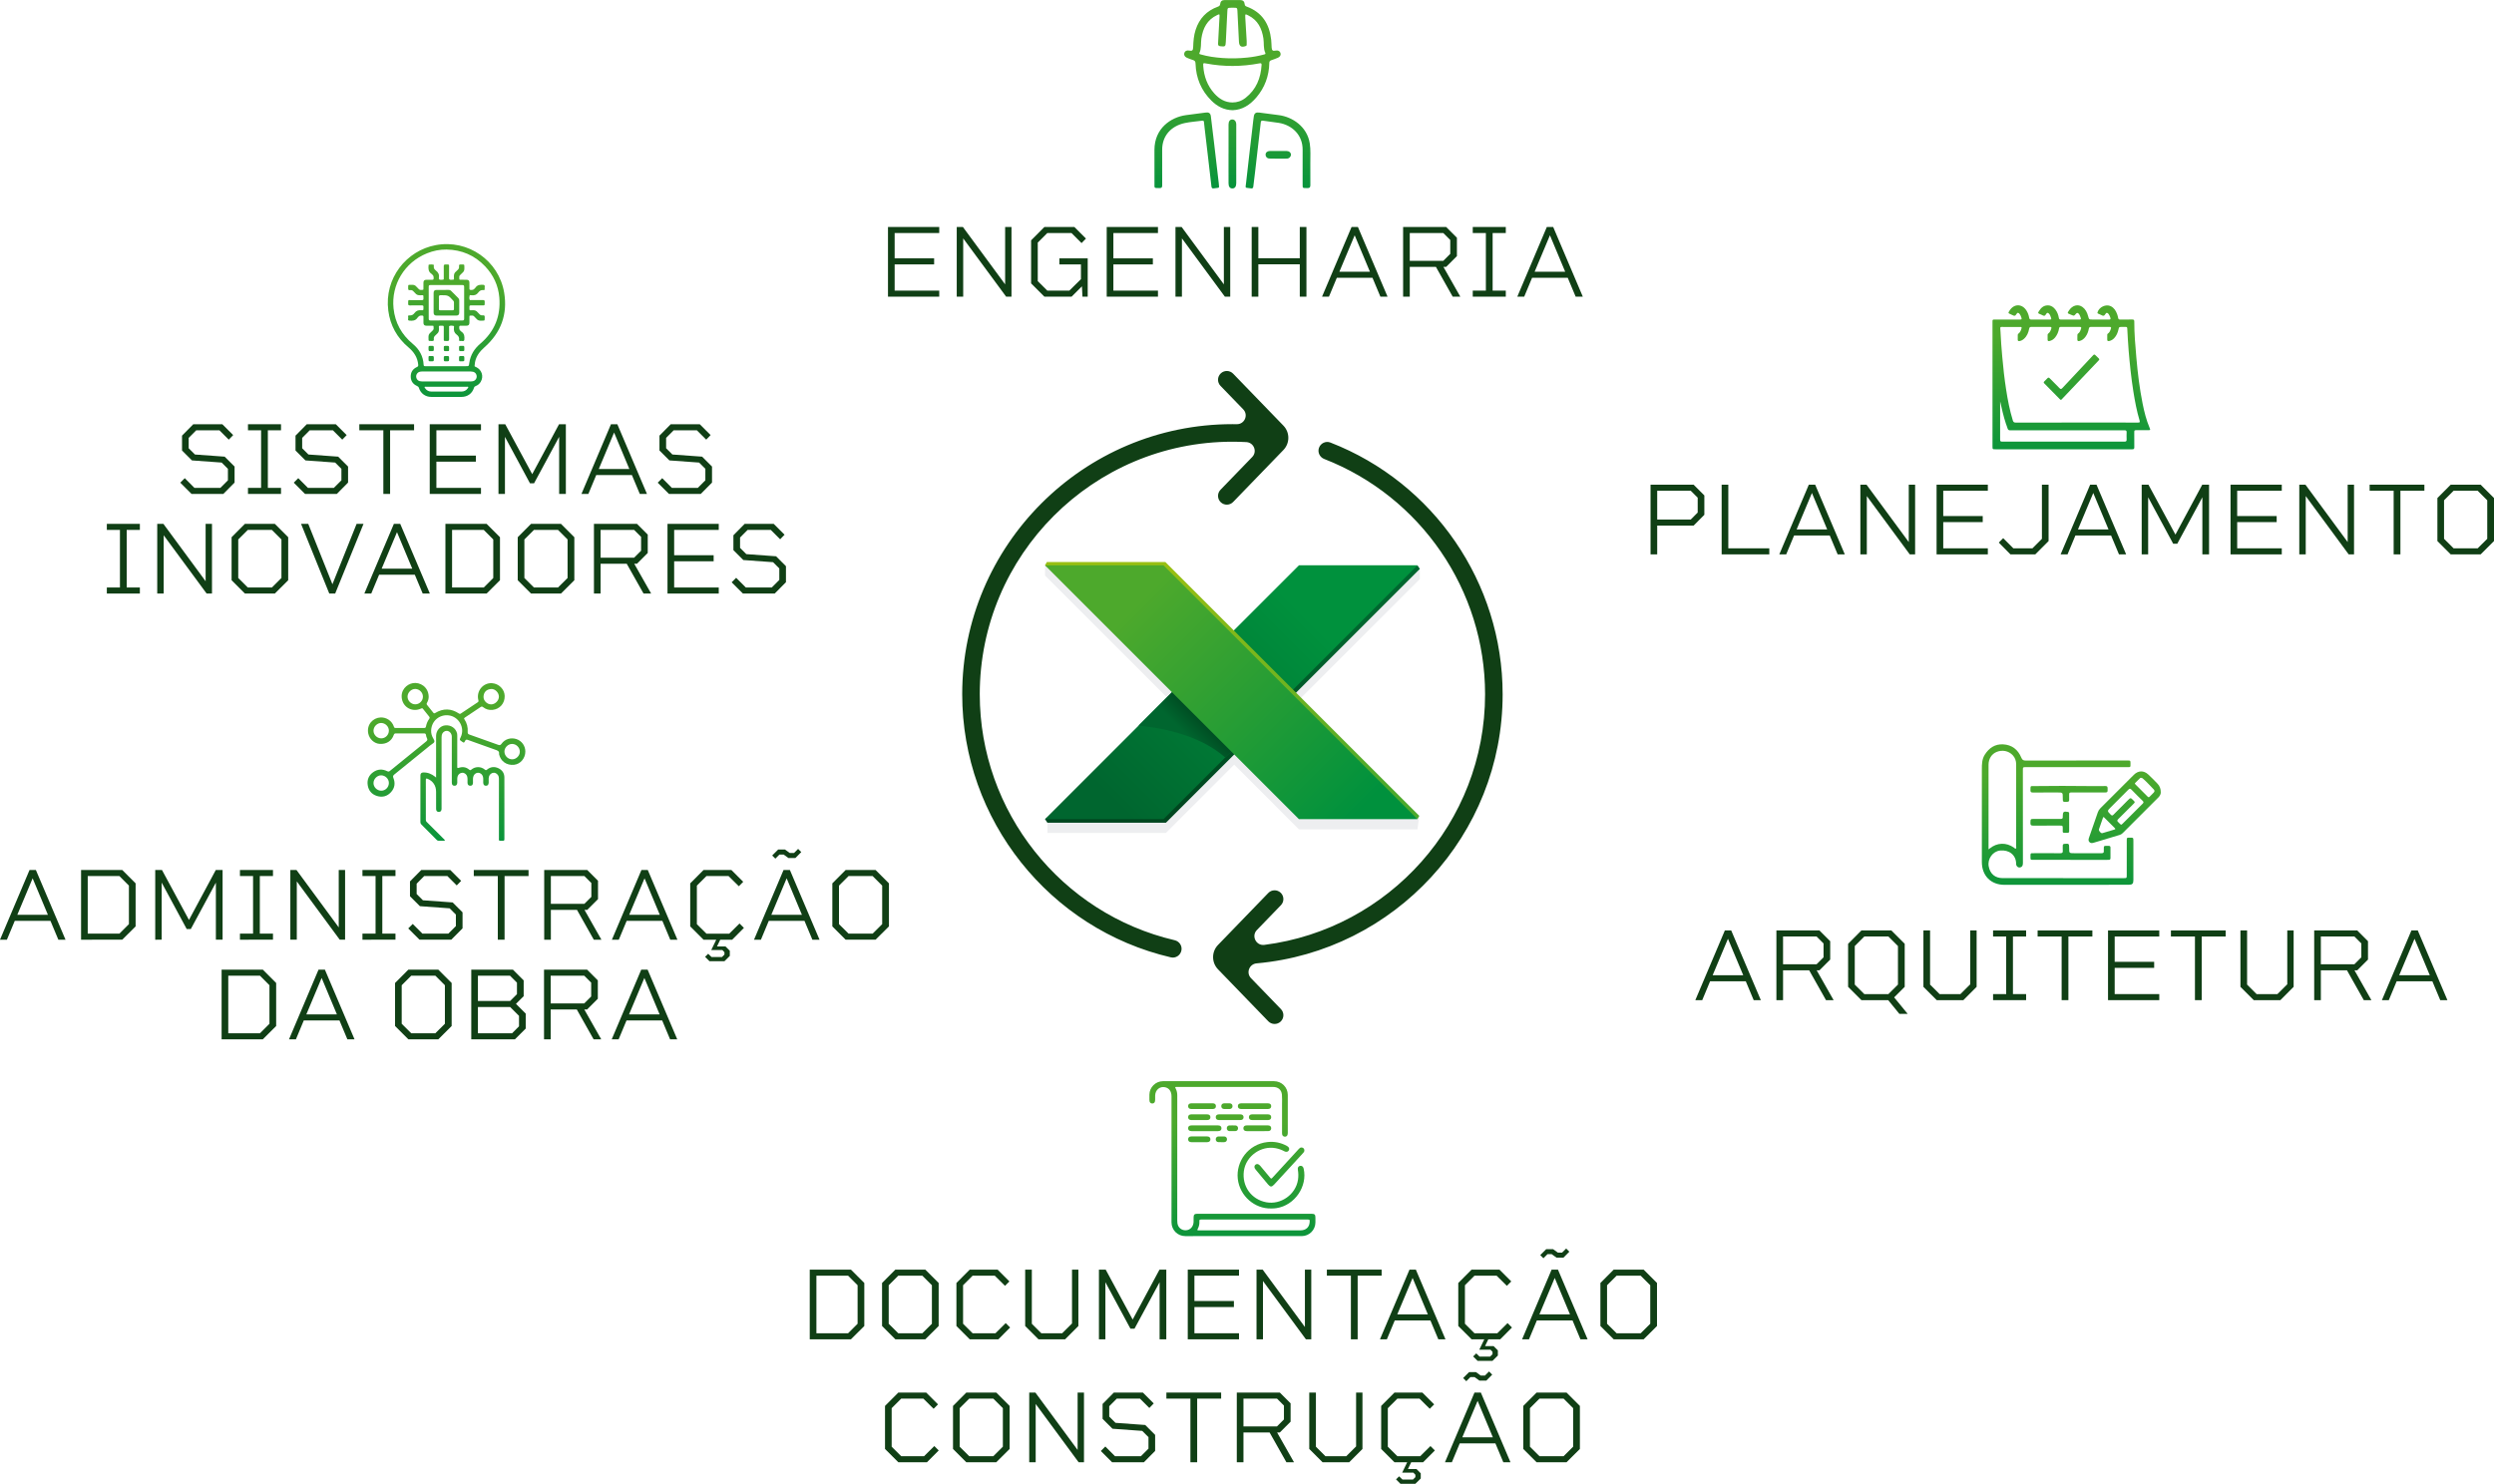 <!-- Generator: Adobe Illustrator 24.0.3, SVG Export Plug-In  -->
<svg version="1.1" xmlns="http://www.w3.org/2000/svg" xmlns:xlink="http://www.w3.org/1999/xlink" x="0px" y="0px"
	 width="875.946px" height="521.285px" viewBox="0 0 875.946 521.285" style="enable-background:new 0 0 875.946 521.285;"
	 xml:space="preserve">
<style type="text/css">
	.st0{fill:#103F15;}
	.st1{fill:#EDEEF0;}
	.st2{fill:url(#SVGID_1_);}
	.st3{fill:url(#SVGID_2_);}
	.st4{fill:url(#SVGID_3_);}
	.st5{fill:url(#SVGID_4_);}
	.st6{fill:url(#SVGID_5_);}
	.st7{fill:url(#SVGID_6_);}
	.st8{fill:url(#SVGID_7_);}
	.st9{fill:url(#SVGID_8_);}
	.st10{fill:url(#SVGID_9_);}
	.st11{fill:url(#SVGID_10_);}
	.st12{fill:url(#SVGID_11_);}
	.st13{fill:url(#SVGID_12_);}
	.st14{fill:url(#SVGID_13_);}
	.st15{fill:url(#SVGID_14_);}
	.st16{fill:url(#SVGID_15_);}
	.st17{fill:url(#SVGID_16_);}
	.st18{fill:url(#SVGID_17_);}
	.st19{fill:url(#SVGID_18_);}
	.st20{fill:url(#SVGID_19_);}
	.st21{fill:url(#SVGID_20_);}
	.st22{fill:url(#SVGID_21_);}
	.st23{fill:url(#SVGID_22_);}
	.st24{fill:url(#SVGID_23_);}
	.st25{fill:url(#SVGID_24_);}
	.st26{fill:url(#SVGID_25_);}
	.st27{fill:url(#SVGID_26_);}
	.st28{fill:url(#SVGID_27_);}
	.st29{fill:url(#SVGID_28_);}
	.st30{fill:url(#SVGID_29_);}
	.st31{fill:url(#SVGID_30_);}
	.st32{fill:url(#SVGID_31_);}
	.st33{fill:url(#SVGID_32_);}
	.st34{fill:url(#SVGID_33_);}
	.st35{fill:url(#SVGID_34_);}
	.st36{fill:url(#SVGID_35_);}
	.st37{fill:url(#SVGID_36_);}
	.st38{fill:url(#SVGID_37_);}
	.st39{fill:url(#SVGID_38_);}
	.st40{fill:url(#SVGID_39_);}
	.st41{fill:url(#SVGID_40_);}
	.st42{fill:url(#SVGID_41_);}
	.st43{fill:url(#SVGID_42_);}
	.st44{fill:url(#SVGID_43_);}
	.st45{fill:url(#SVGID_44_);}
	.st46{fill:url(#SVGID_45_);}
	.st47{fill:url(#SVGID_46_);}
	.st48{fill:url(#SVGID_47_);}
	.st49{fill:url(#SVGID_48_);}
	.st50{fill:url(#SVGID_49_);}
	.st51{fill:url(#SVGID_50_);}
	.st52{fill:url(#SVGID_51_);}
	.st53{fill:url(#SVGID_52_);}
	.st54{fill:url(#SVGID_53_);}
	.st55{fill:url(#SVGID_54_);}
	.st56{fill:url(#SVGID_55_);}
	.st57{fill:url(#SVGID_56_);}
	.st58{fill:url(#SVGID_57_);}
	.st59{fill:url(#SVGID_58_);}
	.st60{fill:url(#SVGID_59_);}
	.st61{fill:url(#SVGID_60_);}
	.st62{fill:url(#SVGID_61_);}
	.st63{fill:url(#SVGID_62_);}
	.st64{fill:url(#SVGID_63_);}
	.st65{fill:url(#SVGID_64_);}
	.st66{fill:url(#SVGID_65_);}
	.st67{fill:url(#SVGID_66_);}
	.st68{fill:url(#SVGID_67_);}
	.st69{fill:url(#SVGID_68_);}
	.st70{fill:url(#SVGID_69_);}
	.st71{fill:url(#SVGID_70_);}
	.st72{fill:url(#SVGID_71_);}
	.st73{fill:url(#SVGID_72_);}
	.st74{fill:url(#SVGID_73_);}
	.st75{fill:url(#SVGID_74_);}
	.st76{fill:url(#SVGID_75_);}
	.st77{fill:url(#SVGID_76_);}
	.st78{fill:url(#SVGID_77_);}
	.st79{fill:url(#SVGID_78_);}
	.st80{fill:url(#SVGID_79_);}
	.st81{fill:url(#SVGID_80_);}
	.st82{fill:url(#SVGID_81_);}
	.st83{fill:url(#SVGID_82_);}
	.st84{fill:url(#SVGID_83_);}
	.st85{fill:url(#SVGID_84_);}
</style>
<defs>
</defs>
<g>
	<path class="st0" d="M329.88,81.87h-15.662v8.895h13.869v2.127h-13.869v9.211h15.662v2.127h-18V79.743h18V81.87z"/>
	<path class="st0" d="M353.026,79.743h2.232v24.486h-1.881L338.296,83.75v20.479h-2.268V79.743h2.162l14.836,20.162V79.743z"/>
	<path class="st0" d="M372.077,90.764h9.949v13.465h-1.846l-0.176-3.639l-3.639,3.639h-9.545l-4.676-4.676V84.436l4.676-4.693
		h10.512l4.078,4.078l-1.547,1.582l-3.533-3.533h-8.49l-3.357,3.357v13.535l3.357,3.34h7.734l4.078-4.025v-5.186h-7.576V90.764z"/>
	<path class="st0" d="M406.703,81.87h-15.662v8.895h13.869v2.127h-13.869v9.211h15.662v2.127h-18V79.743h18V81.87z"/>
	<path class="st0" d="M429.85,79.743h2.232v24.486h-1.881L415.119,83.75v20.479h-2.268V79.743h2.162l14.836,20.162V79.743z"/>
	<path class="st0" d="M456.512,79.743h2.338v24.486h-2.338V92.856h-14.555v11.373h-2.338V79.743h2.338v10.986h14.555V79.743z"/>
	<path class="st0" d="M484.826,104.229l-2.777-6.627h-12.533l-2.76,6.627h-2.426l10.371-24.486h2.232l10.406,24.486H484.826z
		 M470.412,95.475h10.74l-5.361-12.814L470.412,95.475z"/>
	<path class="st0" d="M512.895,104.229h-2.672l-5.906-10.477h-9.176v10.477h-2.338V79.743h15.117l3.779,3.779v6.451l-3.779,3.779
		h-0.967L512.895,104.229z M495.141,81.87v9.756h11.777l2.443-2.443v-4.869l-2.443-2.443H495.141z"/>
	<path class="st0" d="M528.869,81.87h-4.623v20.232h4.623v2.127h-11.602v-2.127h4.605V81.87h-4.605v-2.127h11.602V81.87z"/>
	<path class="st0" d="M553.406,104.229l-2.777-6.627h-12.533l-2.76,6.627h-2.426l10.371-24.486h2.232l10.406,24.486H553.406z
		 M538.992,95.475h10.74l-5.361-12.814L538.992,95.475z"/>
</g>
<g>
	<path class="st0" d="M298.867,446.046l4.693,4.693v15.117l-4.693,4.676H284.4v-24.486H298.867z M301.205,465.066v-13.535
		l-3.34-3.357h-11.127v20.232h11.127L301.205,465.066z"/>
	<path class="st0" d="M324.984,446.046l4.693,4.693v15.117l-4.693,4.676h-10.512l-4.676-4.676V450.74l4.676-4.693H324.984z
		 M323.947,468.406l3.357-3.34v-13.535l-3.357-3.357h-8.455l-3.357,3.357v13.535l3.357,3.34H323.947z"/>
	<path class="st0" d="M353.229,464.837l1.547,1.547l-4.131,4.148H340.59l-4.676-4.676V450.74l4.676-4.693h9.791l4.148,4.148
		l-1.547,1.547l-3.604-3.568h-7.77l-3.357,3.357v13.535l3.357,3.34h8.016L353.229,464.837z"/>
	<path class="st0" d="M376.517,446.046h2.232v19.811l-4.658,4.676h-9.352l-4.676-4.676v-19.811h2.338v19.02l3.34,3.34h7.312
		l3.463-3.445V446.046z"/>
	<path class="st0" d="M409.63,446.046v24.486h-2.355v-20.057l-8.807,16.312h-1.441l-8.789-16.312v20.057h-2.268v-24.486h2.373
		l9.475,17.543l9.422-17.543H409.63z"/>
	<path class="st0" d="M435.166,448.173h-15.662v8.895h13.869v2.127h-13.869v9.211h15.662v2.127h-18v-24.486h18V448.173z"/>
	<path class="st0" d="M458.313,446.046h2.232v24.486h-1.881l-15.082-20.479v20.479h-2.268v-24.486h2.162l14.836,20.162V446.046z"/>
	<path class="st0" d="M485.257,446.046v2.127h-8.42v22.359h-2.373v-22.359h-8.438v-2.127H485.257z"/>
	<path class="st0" d="M505.17,470.533l-2.777-6.627h-12.533l-2.76,6.627h-2.426l10.371-24.486h2.232l10.406,24.486H505.17z
		 M490.756,461.779h10.74l-5.361-12.814L490.756,461.779z"/>
	<path class="st0" d="M526.91,470.533h-4.184l-1.143,2.373h2.988l1.512,1.512v1.811l-1.881,1.863h-5.256l-1.547-1.547l1.09-1.072
		l1.178,1.143h3.674l0.861-0.861v-0.826l-0.721-0.756h-3.92l1.758-3.639h-4.465l-4.676-4.676V450.74l4.676-4.693h9.791l4.148,4.148
		l-1.547,1.547l-3.604-3.568h-7.77l-3.357,3.357v13.535l3.357,3.34h8.016l3.604-3.568l1.547,1.547L526.91,470.533z"/>
	<path class="st0" d="M555.085,470.533l-2.777-6.627h-12.533l-2.76,6.627h-2.426l10.371-24.486h2.232l10.406,24.486H555.085z
		 M540.671,461.779h10.74l-5.361-12.814L540.671,461.779z M543.519,440.615l-1.441,1.441l-1.107-1.107l2.092-2.092h2.408
		l1.688,1.213h1.477l1.441-1.441l1.107,1.125l-2.074,2.092h-2.426l-1.688-1.23H543.519z"/>
	<path class="st0" d="M577.282,446.046l4.693,4.693v15.117l-4.693,4.676h-10.512l-4.676-4.676V450.74l4.676-4.693H577.282z
		 M576.245,468.406l3.357-3.34v-13.535l-3.357-3.357h-8.455l-3.357,3.357v13.535l3.357,3.34H576.245z"/>
	<path class="st0" d="M328.148,508.031l1.547,1.547l-4.131,4.148H315.51l-4.676-4.676v-15.117l4.676-4.693h9.791l4.148,4.148
		l-1.547,1.547l-3.604-3.568h-7.77l-3.357,3.357v13.535l3.357,3.34h8.016L328.148,508.031z"/>
	<path class="st0" d="M349.906,489.24l4.693,4.693v15.117l-4.693,4.676h-10.512l-4.676-4.676v-15.117l4.676-4.693H349.906z
		 M348.869,511.599l3.357-3.34v-13.535l-3.357-3.357h-8.455l-3.357,3.357v13.535l3.357,3.34H348.869z"/>
	<path class="st0" d="M378.485,489.24h2.232v24.486h-1.881l-15.082-20.479v20.479h-2.268V489.24h2.162l14.836,20.162V489.24z"/>
	<path class="st0" d="M402.229,500.63l3.48,3.48v5.625l-3.955,3.99h-11.162l-3.955-3.955l1.582-1.582l3.393,3.41h9.105l2.654-2.654
		v-4.043l-2.197-2.197l-10.441-0.756l-3.48-3.48v-5.221l3.955-4.008h10.195l3.814,3.814l-1.547,1.6l-3.287-3.287h-8.139
		l-2.654,2.672v3.639l2.197,2.197L402.229,500.63z"/>
	<path class="st0" d="M428.892,489.24v2.127h-8.42v22.359h-2.373v-22.359h-8.438v-2.127H428.892z"/>
	<path class="st0" d="M454.482,513.726h-2.672l-5.906-10.477h-9.176v10.477h-2.338V489.24h15.117l3.779,3.779v6.451l-3.779,3.779
		h-0.967L454.482,513.726z M436.729,491.367v9.756h11.777l2.443-2.443v-4.869l-2.443-2.443H436.729z"/>
	<path class="st0" d="M476.293,489.24h2.232v19.811l-4.658,4.676h-9.352l-4.676-4.676V489.24h2.338v19.02l3.34,3.34h7.312
		l3.463-3.445V489.24z"/>
	<path class="st0" d="M499.826,513.726h-4.184l-1.143,2.373h2.988l1.512,1.512v1.811l-1.881,1.863h-5.256l-1.547-1.547l1.09-1.072
		l1.178,1.143h3.674l0.861-0.861v-0.826l-0.721-0.756h-3.92l1.758-3.639h-4.465l-4.676-4.676v-15.117l4.676-4.693h9.791l4.148,4.148
		l-1.547,1.547l-3.604-3.568h-7.77l-3.357,3.357v13.535l3.357,3.34h8.016l3.604-3.568l1.547,1.547L499.826,513.726z"/>
	<path class="st0" d="M528.001,513.726l-2.777-6.627H512.69l-2.76,6.627h-2.426l10.371-24.486h2.232l10.406,24.486H528.001z
		 M513.587,504.972h10.74l-5.361-12.814L513.587,504.972z M516.435,483.808l-1.441,1.441l-1.107-1.107l2.092-2.092h2.408
		l1.688,1.213h1.477l1.441-1.441l1.107,1.125l-2.074,2.092h-2.426l-1.688-1.23H516.435z"/>
	<path class="st0" d="M550.198,489.24l4.693,4.693v15.117l-4.693,4.676h-10.512l-4.676-4.676v-15.117l4.676-4.693H550.198z
		 M549.161,511.599l3.357-3.34v-13.535l-3.357-3.357h-8.455l-3.357,3.357v13.535l3.357,3.34H549.161z"/>
</g>
<g>
	<path class="st0" d="M78.908,160.434l3.48,3.48v5.625l-3.955,3.99H67.271l-3.955-3.955l1.582-1.582l3.393,3.41h9.105l2.654-2.654
		v-4.043l-2.197-2.197l-10.441-0.756l-3.48-3.48v-5.221l3.955-4.008h10.195l3.814,3.814l-1.547,1.6l-3.287-3.287h-8.139
		l-2.654,2.672v3.639l2.197,2.197L78.908,160.434z"/>
	<path class="st0" d="M98.698,151.17h-4.623v20.232h4.623v2.127H87.097v-2.127h4.605V151.17h-4.605v-2.127h11.602V151.17z"/>
	<path class="st0" d="M118.77,160.434l3.48,3.48v5.625l-3.955,3.99h-11.162l-3.955-3.955l1.582-1.582l3.393,3.41h9.105l2.654-2.654
		v-4.043l-2.197-2.197l-10.441-0.756l-3.48-3.48v-5.221l3.955-4.008h10.195l3.814,3.814l-1.547,1.6l-3.287-3.287h-8.139
		l-2.654,2.672v3.639l2.197,2.197L118.77,160.434z"/>
	<path class="st0" d="M145.433,149.043v2.127h-8.42v22.359h-2.373V151.17h-8.438v-2.127H145.433z"/>
	<path class="st0" d="M168.931,151.17h-15.662v8.895h13.869v2.127h-13.869v9.211h15.662v2.127h-18v-24.486h18V151.17z"/>
	<path class="st0" d="M198.74,149.043v24.486h-2.355v-20.057l-8.807,16.312h-1.441l-8.789-16.312v20.057h-2.268v-24.486h2.373
		l9.475,17.543l9.422-17.543H198.74z"/>
	<path class="st0" d="M224.716,173.53l-2.777-6.627h-12.533l-2.76,6.627h-2.426l10.371-24.486h2.232l10.406,24.486H224.716z
		 M210.302,164.776h10.74l-5.361-12.814L210.302,164.776z"/>
	<path class="st0" d="M246.597,160.434l3.48,3.48v5.625l-3.955,3.99H234.96l-3.955-3.955l1.582-1.582l3.393,3.41h9.105l2.654-2.654
		v-4.043l-2.197-2.197l-10.441-0.756l-3.48-3.48v-5.221l3.955-4.008h10.195l3.814,3.814l-1.547,1.6l-3.287-3.287h-8.139
		l-2.654,2.672v3.639l2.197,2.197L246.597,160.434z"/>
	<path class="st0" d="M49.126,186.17h-4.623v20.232h4.623v2.127H37.524v-2.127h4.605V186.17h-4.605v-2.127h11.602V186.17z"/>
	<path class="st0" d="M72.222,184.043h2.232v24.486h-1.881l-15.082-20.479v20.479h-2.268v-24.486h2.162l14.836,20.162V184.043z"/>
	<path class="st0" d="M96.528,184.043l4.693,4.693v15.117l-4.693,4.676H86.017l-4.676-4.676v-15.117l4.676-4.693H96.528z
		 M95.491,206.403l3.357-3.34v-13.535l-3.357-3.357h-8.455l-3.357,3.357v13.535l3.357,3.34H95.491z"/>
	<path class="st0" d="M125.247,184.043h2.426l-9.949,24.486h-2.074l-9.914-24.486h2.531l8.49,21.217L125.247,184.043z"/>
	<path class="st0" d="M148.465,208.53l-2.777-6.627h-12.533l-2.76,6.627h-2.426l10.371-24.486h2.232l10.406,24.486H148.465z
		 M134.051,199.776h10.74l-5.361-12.814L134.051,199.776z"/>
	<path class="st0" d="M170.908,184.043l4.693,4.693v15.117l-4.693,4.676h-14.467v-24.486H170.908z M173.246,203.063v-13.535
		l-3.34-3.357h-11.127v20.232h11.127L173.246,203.063z"/>
	<path class="st0" d="M197.025,184.043l4.693,4.693v15.117l-4.693,4.676h-10.512l-4.676-4.676v-15.117l4.676-4.693H197.025z
		 M195.988,206.403l3.357-3.34v-13.535l-3.357-3.357h-8.455l-3.357,3.357v13.535l3.357,3.34H195.988z"/>
	<path class="st0" d="M228.697,208.53h-2.672l-5.906-10.477h-9.176v10.477h-2.338v-24.486h15.117l3.779,3.779v6.451l-3.779,3.779
		h-0.967L228.697,208.53z M210.943,186.17v9.756h11.777l2.443-2.443v-4.869l-2.443-2.443H210.943z"/>
	<path class="st0" d="M252.441,186.17h-15.662v8.895h13.869v2.127h-13.869v9.211h15.662v2.127h-18v-24.486h18V186.17z"/>
	<path class="st0" d="M272.565,195.434l3.48,3.48v5.625l-3.955,3.99h-11.162l-3.955-3.955l1.582-1.582l3.393,3.41h9.105l2.654-2.654
		v-4.043l-2.197-2.197l-10.441-0.756l-3.48-3.48v-5.221l3.955-4.008h10.195l3.814,3.814l-1.547,1.6l-3.287-3.287h-8.139
		l-2.654,2.672v3.639l2.197,2.197L272.565,195.434z"/>
</g>
<g>
	<path class="st0" d="M594.824,170.279l3.779,3.779v6.803l-3.779,3.797h-12.779v10.107h-2.338v-24.486H594.824z M593.822,182.531
		l2.443-2.461v-5.221l-2.443-2.443h-11.777v10.125H593.822z"/>
	<path class="st0" d="M607.02,192.638h14.396v2.127h-16.734v-24.486h2.338V192.638z"/>
	<path class="st0" d="M645.425,194.765l-2.777-6.627h-12.533l-2.76,6.627h-2.426l10.371-24.486h2.232l10.406,24.486H645.425z
		 M631.011,186.011h10.74l-5.361-12.814L631.011,186.011z"/>
	<path class="st0" d="M670.399,170.279h2.232v24.486h-1.881l-15.082-20.479v20.479h-2.268v-24.486h2.162l14.836,20.162V170.279z"/>
	<path class="st0" d="M698.169,172.406h-15.662v8.895h13.869v2.127h-13.869v9.211h15.662v2.127h-18v-24.486h18V172.406z"/>
	<path class="st0" d="M717.168,170.279h2.338v19.811l-4.676,4.676h-8.719l-4.096-4.148l1.547-1.547l3.568,3.568h6.697l3.34-3.34
		V170.279z"/>
	<path class="st0" d="M744.234,194.765l-2.777-6.627h-12.533l-2.76,6.627h-2.426l10.371-24.486h2.232l10.406,24.486H744.234z
		 M729.82,186.011h10.74l-5.361-12.814L729.82,186.011z"/>
	<path class="st0" d="M775.871,170.279v24.486h-2.355v-20.057l-8.807,16.312h-1.441l-8.789-16.312v20.057h-2.268v-24.486h2.373
		l9.475,17.543l9.422-17.543H775.871z"/>
	<path class="st0" d="M801.408,172.406h-15.662v8.895h13.869v2.127h-13.869v9.211h15.662v2.127h-18v-24.486h18V172.406z"/>
	<path class="st0" d="M824.555,170.279h2.232v24.486h-1.881l-15.082-20.479v20.479h-2.268v-24.486h2.162l14.836,20.162V170.279z"/>
	<path class="st0" d="M851.498,170.279v2.127h-8.42v22.359h-2.373v-22.359h-8.438v-2.127H851.498z"/>
	<path class="st0" d="M871.253,170.279l4.693,4.693v15.117l-4.693,4.676h-10.512l-4.676-4.676v-15.117l4.676-4.693H871.253z
		 M870.216,192.638l3.357-3.34v-13.535l-3.357-3.357h-8.455l-3.357,3.357v13.535l3.357,3.34H870.216z"/>
</g>
<g>
	<path class="st0" d="M20.496,330.138l-2.777-6.627H5.186l-2.76,6.627H0l10.371-24.486h2.232l10.406,24.486H20.496z M6.082,321.384
		h10.74l-5.361-12.814L6.082,321.384z"/>
	<path class="st0" d="M42.939,305.652l4.693,4.693v15.117l-4.693,4.676H28.473v-24.486H42.939z M45.277,324.671v-13.535l-3.34-3.357
		H30.811v20.232h11.127L45.277,324.671z"/>
	<path class="st0" d="M78.18,305.652v24.486h-2.355v-20.057l-8.807,16.312h-1.441l-8.789-16.312v20.057H54.52v-24.486h2.373
		l9.475,17.543l9.422-17.543H78.18z"/>
	<path class="st0" d="M95.877,307.779h-4.623v20.232h4.623v2.127H84.275v-2.127h4.605v-20.232h-4.605v-2.127h11.602V307.779z"/>
	<path class="st0" d="M118.972,305.652h2.232v24.486h-1.881l-15.082-20.479v20.479h-2.268v-24.486h2.162l14.836,20.162V305.652z"/>
	<path class="st0" d="M138.901,307.779h-4.623v20.232h4.623v2.127H127.3v-2.127h4.605v-20.232H127.3v-2.127h11.602V307.779z"/>
	<path class="st0" d="M158.974,317.042l3.48,3.48v5.625l-3.955,3.99h-11.162l-3.955-3.955l1.582-1.582l3.393,3.41h9.105l2.654-2.654
		v-4.043l-2.197-2.197l-10.441-0.756l-3.48-3.48v-5.221l3.955-4.008h10.195l3.814,3.814l-1.547,1.6l-3.287-3.287h-8.139
		l-2.654,2.672v3.639l2.197,2.197L158.974,317.042z"/>
	<path class="st0" d="M185.636,305.652v2.127h-8.42v22.359h-2.373v-22.359h-8.438v-2.127H185.636z"/>
	<path class="st0" d="M211.227,330.138h-2.672l-5.906-10.477h-9.176v10.477h-2.338v-24.486h15.117l3.779,3.779v6.451l-3.779,3.779
		h-0.967L211.227,330.138z M193.473,307.779v9.756h11.777l2.443-2.443v-4.869l-2.443-2.443H193.473z"/>
	<path class="st0" d="M235.41,330.138l-2.777-6.627H220.1l-2.76,6.627h-2.426l10.371-24.486h2.232l10.406,24.486H235.41z
		 M220.996,321.384h10.74l-5.361-12.814L220.996,321.384z"/>
	<path class="st0" d="M257.15,330.138h-4.184l-1.143,2.373h2.988l1.512,1.512v1.811l-1.881,1.863h-5.256l-1.547-1.547l1.09-1.072
		l1.178,1.143h3.674l0.861-0.861v-0.826l-0.721-0.756h-3.92l1.758-3.639h-4.465l-4.676-4.676v-15.117l4.676-4.693h9.791l4.148,4.148
		l-1.547,1.547l-3.604-3.568h-7.77l-3.357,3.357v13.535l3.357,3.34h8.016l3.604-3.568l1.547,1.547L257.15,330.138z"/>
	<path class="st0" d="M285.325,330.138l-2.777-6.627h-12.533l-2.76,6.627h-2.426l10.371-24.486h2.232l10.406,24.486H285.325z
		 M270.911,321.384h10.74l-5.361-12.814L270.911,321.384z M273.759,300.22l-1.441,1.441l-1.107-1.107l2.092-2.092h2.408l1.688,1.213
		h1.477l1.441-1.441l1.107,1.125l-2.074,2.092h-2.426l-1.688-1.23H273.759z"/>
	<path class="st0" d="M307.522,305.652l4.693,4.693v15.117l-4.693,4.676h-10.512l-4.676-4.676v-15.117l4.676-4.693H307.522z
		 M306.485,328.011l3.357-3.34v-13.535l-3.357-3.357h-8.455l-3.357,3.357v13.535l3.357,3.34H306.485z"/>
	<path class="st0" d="M92.301,340.652l4.693,4.693v15.117l-4.693,4.676H77.834v-24.486H92.301z M94.639,359.671v-13.535l-3.34-3.357
		H80.172v20.232h11.127L94.639,359.671z"/>
	<path class="st0" d="M122.004,365.138l-2.777-6.627h-12.533l-2.76,6.627h-2.426l10.371-24.486h2.232l10.406,24.486H122.004z
		 M107.59,356.384h10.74l-5.361-12.814L107.59,356.384z"/>
	<path class="st0" d="M153.938,340.652l4.693,4.693v15.117l-4.693,4.676h-10.512l-4.676-4.676v-15.117l4.676-4.693H153.938z
		 M152.901,363.011l3.357-3.34v-13.535l-3.357-3.357h-8.455l-3.357,3.357v13.535l3.357,3.34H152.901z"/>
	<path class="st0" d="M181.216,352.675l3.428,3.428v5.256l-3.797,3.779h-15.328v-24.486h14.625l3.779,3.779v5.555L181.216,352.675z
		 M167.856,342.779v8.895h11.303l2.408-2.408v-4.043l-2.443-2.443H167.856z M179.845,363.011l2.443-2.443v-3.674l-3.094-3.094
		h-11.338v9.211H179.845z"/>
	<path class="st0" d="M211.165,365.138h-2.672l-5.906-10.477h-9.176v10.477h-2.338v-24.486h15.117l3.779,3.779v6.451l-3.779,3.779
		h-0.967L211.165,365.138z M193.411,342.779v9.756h11.777l2.443-2.443v-4.869l-2.443-2.443H193.411z"/>
	<path class="st0" d="M235.349,365.138l-2.777-6.627h-12.533l-2.76,6.627h-2.426l10.371-24.486h2.232l10.406,24.486H235.349z
		 M220.935,356.384h10.74l-5.361-12.814L220.935,356.384z"/>
</g>
<g>
	<path class="st0" d="M615.933,351.373l-2.777-6.627h-12.533l-2.76,6.627h-2.426l10.371-24.486h2.232l10.406,24.486H615.933z
		 M601.519,342.62h10.74l-5.361-12.814L601.519,342.62z"/>
	<path class="st0" d="M644.001,351.373h-2.672l-5.906-10.477h-9.176v10.477h-2.338v-24.486h15.117l3.779,3.779v6.451l-3.779,3.779
		h-0.967L644.001,351.373z M626.247,329.014v9.756h11.777l2.443-2.443v-4.869l-2.443-2.443H626.247z"/>
	<path class="st0" d="M670.013,356.19h-2.918l-3.92-4.816h-9.404l-4.676-4.676V331.58l4.676-4.693h10.512l4.693,4.693v15.117
		l-3.709,3.709L670.013,356.19z M651.433,345.907l3.357,3.34h8.455l3.357-3.34v-13.535l-3.357-3.357h-8.455l-3.357,3.357V345.907z"
		/>
	<path class="st0" d="M691.999,326.887h2.232v19.811l-4.658,4.676h-9.352l-4.676-4.676v-19.811h2.338v19.02l3.34,3.34h7.312
		l3.463-3.445V326.887z"/>
	<path class="st0" d="M711.613,329.014h-4.623v20.232h4.623v2.127h-11.602v-2.127h4.605v-20.232h-4.605v-2.127h11.602V329.014z"/>
	<path class="st0" d="M734.884,326.887v2.127h-8.42v22.359h-2.373v-22.359h-8.438v-2.127H734.884z"/>
	<path class="st0" d="M758.383,329.014h-15.662v8.895h13.869v2.127h-13.869v9.211h15.662v2.127h-18v-24.486h18V329.014z"/>
	<path class="st0" d="M781.705,326.887v2.127h-8.42v22.359h-2.373v-22.359h-8.438v-2.127H781.705z"/>
	<path class="st0" d="M803.341,326.887h2.232v19.811l-4.658,4.676h-9.352l-4.676-4.676v-19.811h2.338v19.02l3.34,3.34h7.312
		l3.463-3.445V326.887z"/>
	<path class="st0" d="M832.886,351.373h-2.672l-5.906-10.477h-9.176v10.477h-2.338v-24.486h15.117l3.779,3.779v6.451l-3.779,3.779
		h-0.967L832.886,351.373z M815.132,329.014v9.756h11.777l2.443-2.443v-4.869l-2.443-2.443H815.132z"/>
	<path class="st0" d="M857.069,351.373l-2.777-6.627h-12.533l-2.76,6.627h-2.426l10.371-24.486h2.232l10.406,24.486H857.069z
		 M842.655,342.62h10.74l-5.361-12.814L842.655,342.62z"/>
</g>
<g>
	<g>
		<polygon class="st1" points="409.493,292.63 367.872,292.63 367.872,289.05 498.679,199.863 498.679,203.443 		"/>
	</g>
	<g>
		<polygon class="st1" points="456.223,291.367 497.843,291.367 498.482,286.636 367.036,198.601 367.036,202.181 		"/>
	</g>
	<linearGradient id="SVGID_1_" gradientUnits="userSpaceOnUse" x1="468.538" y1="208.145" x2="404.362" y2="272.321">
		<stop  offset="0" style="stop-color:#00662F"/>
		<stop  offset="1" style="stop-color:#00461F"/>
	</linearGradient>
	<polygon class="st2" points="409.493,289.05 367.872,289.05 367.036,287.787 497.843,198.601 498.679,199.863 	"/>
	<linearGradient id="SVGID_2_" gradientUnits="userSpaceOnUse" x1="458.995" y1="216.633" x2="392.421" y2="283.207">
		<stop  offset="0" style="stop-color:#00913D"/>
		<stop  offset="1" style="stop-color:#00662F"/>
	</linearGradient>
	<polygon class="st3" points="497.841,198.603 408.664,287.78 367.032,287.78 399.867,254.945 415.415,239.397 456.229,198.603 	"/>
	<linearGradient id="SVGID_3_" gradientUnits="userSpaceOnUse" x1="417.057" y1="258.571" x2="423.731" y2="251.897">
		<stop  offset="0" style="stop-color:#00662F"/>
		<stop  offset="1" style="stop-color:#00461F"/>
	</linearGradient>
	<path class="st4" d="M435.628,260.816l-5.319,5.319c-9.615-8.592-24.632-10.679-30.442-11.191l15.548-15.548l15.385,6.199
		C430.8,245.595,433.909,253.881,435.628,260.816z"/>
	<linearGradient id="SVGID_4_" gradientUnits="userSpaceOnUse" x1="476.094" y1="285.953" x2="400.726" y2="210.585">
		<stop  offset="0" style="stop-color:#4DA92C"/>
		<stop  offset="1" style="stop-color:#98BF13"/>
	</linearGradient>
	<polygon class="st5" points="497.843,287.787 498.482,286.636 409.296,197.45 367.675,197.45 367.036,198.601 	"/>
	<linearGradient id="SVGID_5_" gradientUnits="userSpaceOnUse" x1="475.662" y1="286.428" x2="400.469" y2="211.235">
		<stop  offset="0" style="stop-color:#00913D"/>
		<stop  offset="1" style="stop-color:#4DA92C"/>
	</linearGradient>
	<polygon class="st6" points="456.211,287.787 497.832,287.787 408.645,198.601 367.025,198.601 	"/>
</g>
<path class="st0" d="M445.451,358.802l-17.655-18.253c-2.312-2.391-2.312-6.185,0-8.575l17.655-18.253
	c1.184-1.224,3.136-1.256,4.36-0.072l0.001,0.001c1.224,1.184,1.256,3.136,0.072,4.36l-8.444,8.731
	c-2.031,2.1-0.272,5.583,2.626,5.216c43.654-5.531,77.525-42.901,77.525-88.032c0-36.61-22.583-69.459-56.506-82.681
	c-1.565-0.61-2.391-2.318-1.835-3.903l0,0c0.572-1.629,2.384-2.501,3.993-1.876c36.325,14.121,60.515,49.276,60.515,88.46
	c0,49.464-38.041,90.212-86.403,94.526c-2.596,0.232-3.788,3.329-1.976,5.203l10.506,10.862c1.184,1.224,1.151,3.176-0.073,4.36
	l-0.001,0.001C448.587,360.058,446.635,360.026,445.451,358.802z M414.938,333.922c-0.335,1.694-2.005,2.815-3.687,2.423
	c-42.662-9.93-73.304-48.303-73.304-92.423c0-52.331,42.574-94.906,94.904-94.906c0.509,0,1.019,0.004,1.529,0.012
	c2.746,0.044,4.177-3.24,2.267-5.214l-7.981-8.25c-1.184-1.224-1.152-3.176,0.072-4.36l0,0c1.224-1.184,3.176-1.152,4.36,0.072
	l17.657,18.253c2.313,2.391,2.313,6.185,0,8.576L433.1,176.359c-1.184,1.224-3.136,1.256-4.36,0.072l-0.001-0.001
	c-1.224-1.184-1.256-3.136-0.072-4.36l11.142-11.519c1.843-1.906,0.58-5.087-2.068-5.233c-1.632-0.09-3.263-0.135-4.89-0.135
	c-48.93,0-88.737,39.808-88.737,88.739c0,41.226,28.61,77.084,68.454,86.397C414.203,330.702,415.263,332.276,414.938,333.922
	L414.938,333.922z"/>
<g id="_x30_X4vqX_1_">
	<g>
		<linearGradient id="SVGID_6_" gradientUnits="userSpaceOnUse" x1="432.84" y1="70.009" x2="432.84" y2="23.057">
			<stop  offset="0" style="stop-color:#00913D"/>
			<stop  offset="1" style="stop-color:#4DA92C"/>
		</linearGradient>
		<path class="st7" d="M432.963,38.716c-3.039-0.047-5.445-1.345-7.462-3.337c-3.621-3.575-5.452-7.975-5.608-13.055
			c-0.021-0.693-0.232-1.049-0.908-1.238c-0.741-0.207-1.46-0.509-2.167-0.818c-0.756-0.33-1.073-0.994-0.862-1.667
			c0.212-0.676,0.864-1.002,1.674-0.837c1.086,0.222,1.399-0.022,1.435-1.188c0.063-2.075,0.221-4.133,0.869-6.124
			c1.291-3.962,3.874-6.685,7.801-8.101c0.495-0.178,0.758-0.397,0.819-0.967c0.1-0.932,0.61-1.353,1.565-1.366
			c1.795-0.024,3.591-0.025,5.386-0.003c1.042,0.013,1.562,0.451,1.656,1.463c0.049,0.522,0.302,0.691,0.727,0.848
			c5.399,1.996,7.966,6.095,8.575,11.623c0.103,0.931,0.097,1.874,0.169,2.809c0.075,0.981,0.423,1.229,1.367,1.021
			c0.807-0.178,1.479,0.13,1.71,0.783c0.247,0.699-0.08,1.385-0.879,1.723c-0.762,0.322-1.536,0.622-2.324,0.876
			c-0.499,0.161-0.688,0.423-0.699,0.953c-0.091,4.585-1.586,8.668-4.573,12.149C439.041,36.819,436.381,38.599,432.963,38.716z
			 M437.866,14.457c0,0.387,0.002,0.773-0.001,1.16c-0.002,0.221,0.002,0.417-0.276,0.529c-1.586,0.639-2.364,0.149-2.445-1.539
			c-0.172-3.584-0.352-7.167-0.533-10.75c-0.054-1.073-0.135-1.14-1.238-1.144c-0.331-0.001-0.663,0.001-0.994,0.005
			c-1.227,0.016-1.254,0.055-1.315,1.322c-0.171,3.555-0.346,7.11-0.531,10.664c-0.086,1.649-0.225,1.726-1.886,1.543
			c-0.658-0.072-0.88-0.302-0.838-0.979c0.196-3.138,0.349-6.279,0.508-9.419c0.047-0.926,0.001-0.946-0.82-0.564
			c-3.52,1.636-5.018,4.62-5.556,8.268c-0.248,1.683,0.071,3.438-0.671,5.059c-0.186,0.406,0.196,0.435,0.45,0.509
			c2.504,0.724,5.072,1.073,7.662,1.26c2.922,0.211,5.842,0.135,8.756-0.167c1.952-0.202,3.878-0.552,5.774-1.058
			c0.263-0.07,0.707-0.103,0.495-0.561c-0.75-1.619-0.417-3.375-0.669-5.055c-0.532-3.543-1.958-6.485-5.344-8.152
			c-1.053-0.518-1.067-0.515-1.03,0.645c0.004,0.138,0.012,0.276,0.02,0.414C437.546,9.117,437.707,11.787,437.866,14.457z
			 M432.887,35.998c1.594-0.003,3.156-0.494,4.602-1.633c3.723-2.932,5.324-6.919,5.603-11.538c0.036-0.59-0.196-0.673-0.747-0.568
			c-6.249,1.191-12.504,1.229-18.76,0.038c-0.988-0.188-1.044-0.17-0.978,0.872c0.23,3.639,1.436,6.917,3.879,9.65
			C428.175,34.708,430.23,35.995,432.887,35.998z"/>
		<linearGradient id="SVGID_7_" gradientUnits="userSpaceOnUse" x1="416.812" y1="70.009" x2="416.812" y2="23.057">
			<stop  offset="0" style="stop-color:#00913D"/>
			<stop  offset="1" style="stop-color:#4DA92C"/>
		</linearGradient>
		<path class="st8" d="M408.177,58.582c0,2.182-0.023,4.365,0.013,6.547c0.012,0.73-0.246,0.965-0.963,0.949
			c-1.967-0.044-1.748,0.153-1.751-1.724c-0.007-3.895-0.014-7.79-0.009-11.685c0.012-7.623,5.799-11.488,11.045-12.215
			c2.322-0.322,4.65-0.602,6.974-0.913c1.072-0.143,1.654,0.217,1.794,1.299c0.402,3.119,0.761,6.243,1.127,9.366
			c0.533,4.547,1.057,9.094,1.586,13.642c0.01,0.082,0.034,0.163,0.039,0.245c0.164,2.363,0.524,1.7-1.661,2.085
			c-0.528,0.093-0.82-0.063-0.886-0.66c-0.362-3.264-0.751-6.524-1.133-9.786c-0.421-3.589-0.844-7.177-1.265-10.765
			c-0.08-0.685-0.171-1.369-0.223-2.057c-0.033-0.438-0.224-0.56-0.646-0.503c-2.023,0.275-4.076,0.398-6.067,0.82
			c-4.615,0.977-8.015,4.304-7.969,9.471c0.018,1.961,0.003,3.923,0.003,5.884C408.182,58.582,408.18,58.582,408.177,58.582z"/>
		<linearGradient id="SVGID_8_" gradientUnits="userSpaceOnUse" x1="448.867" y1="70.009" x2="448.867" y2="23.057">
			<stop  offset="0" style="stop-color:#00913D"/>
			<stop  offset="1" style="stop-color:#4DA92C"/>
		</linearGradient>
		<path class="st9" d="M457.506,58.557c-0.001-1.934-0.027-3.868,0.005-5.801c0.09-5.478-3.861-8.878-8.41-9.594
			c-1.825-0.287-3.664-0.488-5.492-0.759c-0.525-0.078-0.738,0.045-0.801,0.607c-0.645,5.757-1.312,11.511-1.981,17.265
			c-0.204,1.754-0.448,3.503-0.64,5.258c-0.059,0.542-0.304,0.736-0.812,0.651c-2.249-0.375-1.965,0.25-1.706-2.116
			c0.72-6.581,1.511-13.155,2.275-19.732c0.134-1.151,0.243-2.305,0.422-3.449c0.178-1.14,0.779-1.496,1.933-1.335
			c2.295,0.32,4.597,0.596,6.894,0.9c4.627,0.613,9.869,3.91,10.822,9.926c0.365,2.305,0.17,4.633,0.199,6.95
			c0.032,2.569-0.022,5.139,0.011,7.707c0.01,0.79-0.248,1.068-1.048,1.044c-1.794-0.053-1.665,0.188-1.669-1.64
			C457.503,62.48,457.506,60.518,457.506,58.557z"/>
		<linearGradient id="SVGID_9_" gradientUnits="userSpaceOnUse" x1="432.841" y1="70.009" x2="432.841" y2="23.057">
			<stop  offset="0" style="stop-color:#00913D"/>
			<stop  offset="1" style="stop-color:#4DA92C"/>
		</linearGradient>
		<path class="st10" d="M431.488,53.988c0-3.421-0.002-6.841,0.001-10.262c0.001-1.103,0.5-1.764,1.314-1.757
			c0.853,0.007,1.398,0.695,1.399,1.805c0.001,6.841-0.003,13.683-0.005,20.524c0,0.028,0,0.055,0,0.083
			c-0.016,1.184-0.478,1.814-1.338,1.825c-0.878,0.011-1.36-0.611-1.367-1.79c-0.009-1.655-0.009-3.31-0.01-4.965
			c-0.001-1.821,0-3.641,0-5.462C431.483,53.988,431.485,53.988,431.488,53.988z"/>
		<linearGradient id="SVGID_10_" gradientUnits="userSpaceOnUse" x1="448.952" y1="70.009" x2="448.952" y2="23.057">
			<stop  offset="0" style="stop-color:#00913D"/>
			<stop  offset="1" style="stop-color:#4DA92C"/>
		</linearGradient>
		<path class="st11" d="M448.925,53.042c0.993-0.001,1.986-0.019,2.978,0.004c0.873,0.02,1.459,0.525,1.5,1.233
			c0.042,0.713-0.581,1.423-1.418,1.438c-2.039,0.036-4.081,0.03-6.12-0.023c-0.848-0.022-1.387-0.645-1.366-1.372
			c0.021-0.738,0.585-1.256,1.448-1.274C446.939,53.027,447.932,53.043,448.925,53.042z"/>
	</g>
</g>
<g id="TXKiXf_1_">
	<g>
		<linearGradient id="SVGID_11_" gradientUnits="userSpaceOnUse" x1="727.491" y1="164.992" x2="727.491" y2="118.039">
			<stop  offset="0" style="stop-color:#00913D"/>
			<stop  offset="1" style="stop-color:#4DA92C"/>
		</linearGradient>
		<path class="st12" d="M724.718,157.846c-7.928,0.001-15.857,0-23.785,0.002c-1.117,0-1.127,0.006-1.128-1.107
			c-0.003-10.712-0.002-21.425-0.002-32.137c0-3.833,0.001-7.666-0.001-11.499c0-0.82,0.029-0.851,0.847-0.85
			c2.905,0.002,5.81,0.004,8.715,0.003c0.735,0,0.781-0.064,0.557-0.758c-0.13-0.404-0.295-0.793-0.552-1.138
			c-0.429-0.575-0.831-0.629-1.16-0.004c-0.382,0.726-0.81,0.67-1.386,0.347c-0.21-0.118-0.438-0.206-0.658-0.305
			c-0.911-0.408-0.911-0.408-0.366-1.275c1.559-2.478,4.383-2.478,5.944-0.003c0.481,0.762,0.783,1.596,0.935,2.474
			c0.084,0.486,0.274,0.679,0.787,0.673c2.158-0.026,4.317-0.02,6.476-0.01c0.422,0.002,0.605-0.081,0.443-0.556
			c-0.163-0.48-0.303-0.963-0.619-1.369c-0.42-0.539-0.825-0.589-1.128,0.004c-0.393,0.768-0.829,0.702-1.429,0.341
			c-0.239-0.144-0.518-0.222-0.776-0.337c-0.722-0.323-0.737-0.343-0.306-1.043c0.736-1.193,1.689-2.063,3.206-2.014
			c1.121,0.036,1.929,0.635,2.578,1.488c0.649,0.853,1.012,1.835,1.189,2.88c0.075,0.44,0.25,0.617,0.708,0.614
			c2.179-0.017,4.358-0.017,6.536,0c0.495,0.004,0.606-0.168,0.448-0.613c-0.169-0.476-0.323-0.958-0.644-1.359
			c-0.384-0.481-0.674-0.478-1.075-0.005c-0.621,0.733-0.621,0.733-1.504,0.359c-0.186-0.079-0.372-0.157-0.558-0.233
			c-0.927-0.382-0.933-0.401-0.384-1.27c1.197-1.893,3.218-2.442,4.8-1.275c1.055,0.778,1.608,1.896,1.944,3.127
			c0.342,1.255,0.329,1.261,1.631,1.262c1.896,0.002,3.793-0.014,5.689,0.009c0.549,0.007,0.679-0.169,0.503-0.675
			c-0.147-0.422-0.307-0.832-0.564-1.199c-0.43-0.612-0.854-0.665-1.198-0.022c-0.368,0.687-0.76,0.673-1.337,0.352
			c-0.369-0.205-0.77-0.351-1.157-0.522c-0.2-0.089-0.328-0.185-0.251-0.457c0.522-1.855,2.95-3.014,4.656-2.173
			c1.152,0.568,1.794,1.594,2.224,2.758c0.16,0.433,0.279,0.886,0.358,1.34c0.077,0.443,0.287,0.603,0.735,0.596
			c1.412-0.022,2.824,0.003,4.236-0.02c0.521-0.009,0.71,0.18,0.708,0.705c-0.019,4.216,0.362,8.41,0.721,12.606
			c0.465,5.441,1.127,10.854,2.196,16.213c0.588,2.949,1.323,5.857,2.501,8.637c0.279,0.658,0.23,0.722-0.476,0.726
			c-1.352,0.007-2.703,0.006-4.055,0.003c-0.889-0.002-0.896,0.005-0.894,0.916c0.004,1.695-0.014,3.389,0.014,5.084
			c0.009,0.562-0.197,0.721-0.744,0.72C740.817,157.841,732.768,157.846,724.718,157.846z M729.344,148.451c0,0.001,0,0.001,0,0.002
			c1.795,0,3.591,0,5.386,0c5.386,0,10.772-0.001,16.157,0.004c0.451,0,0.802,0.016,0.602-0.645
			c-1.026-3.401-1.668-6.885-2.225-10.39c-0.75-4.715-1.234-9.46-1.637-14.214c-0.221-2.608-0.342-5.225-0.488-7.838
			c-0.022-0.401-0.18-0.528-0.556-0.513c-0.463,0.018-0.928,0.003-1.392,0.003c-0.931,0-0.932,0-1.135,0.881
			c-0.262,1.137-0.687,2.193-1.506,3.053c-0.484,0.508-1.059,0.87-1.755,1.009c-0.423,0.084-0.715,0-0.69-0.533
			c0.023-0.503,0.003-1.008,0.006-1.513c0.001-0.201-0.009-0.407,0.198-0.538c0.646-0.41,0.866-1.084,1.087-1.759
			c0.141-0.431,0.049-0.613-0.456-0.608c-2.178,0.022-4.357,0.021-6.535,0c-0.481-0.005-0.677,0.174-0.765,0.632
			c-0.19,0.998-0.533,1.945-1.136,2.777c-0.548,0.756-1.233,1.331-2.169,1.541c-0.46,0.103-0.75-0.026-0.729-0.568
			c0.018-0.484,0.006-0.968,0.018-1.452c0.005-0.222,0.024-0.437,0.244-0.584c0.614-0.409,0.819-1.066,1.043-1.72
			c0.174-0.508,0.005-0.63-0.49-0.626c-2.199,0.018-4.397,0.014-6.596,0.003c-0.384-0.002-0.569,0.095-0.639,0.516
			c-0.19,1.148-0.615,2.211-1.343,3.136c-0.516,0.655-1.17,1.106-1.989,1.292c-0.423,0.096-0.715,0.014-0.693-0.522
			c0.022-0.524,0.002-1.049,0-1.573c-0.001-0.209,0.038-0.389,0.232-0.524c0.598-0.418,0.846-1.055,1.052-1.719
			c0.129-0.416,0.084-0.617-0.442-0.611c-2.178,0.025-4.357,0.023-6.535,0c-0.501-0.005-0.699,0.161-0.793,0.66
			c-0.25,1.33-0.744,2.555-1.782,3.492c-0.474,0.428-1,0.745-1.65,0.82c-0.378,0.044-0.578-0.096-0.574-0.492
			c0.005-0.544,0-1.089,0.007-1.633c0.003-0.208,0.074-0.377,0.261-0.513c0.627-0.454,0.867-1.136,1.062-1.847
			c0.084-0.305,0.033-0.47-0.313-0.47c-2.239,0-4.478-0.001-6.717-0.005c-0.303-0.001-0.453,0.138-0.434,0.441
			c0.029,0.462,0.078,0.923,0.096,1.386c0.112,2.878,0.354,5.747,0.601,8.617c0.333,3.873,0.772,7.732,1.364,11.574
			c0.562,3.646,1.257,7.262,2.339,10.797c0.175,0.571,0.422,0.791,1.048,0.789C715.103,148.443,722.224,148.451,729.344,148.451z
			 M702.492,141.024c0,4.498,0.004,8.996-0.006,13.494c-0.001,0.477,0.187,0.63,0.65,0.627c2.421-0.015,4.842-0.006,7.263-0.006
			c7.484,0,14.969-0.001,22.453,0c4.438,0,8.877-0.006,13.315,0.015c0.594,0.003,0.776-0.212,0.751-0.779
			c-0.036-0.826-0.036-1.655,0-2.481c0.024-0.551-0.158-0.723-0.723-0.722c-8.837,0.017-17.673,0.012-26.51,0.011
			c-4.539,0-9.079-0.01-13.618,0.006c-0.528,0.002-0.818-0.157-0.965-0.675c-0.165-0.58-0.41-1.138-0.599-1.712
			C703.662,146.255,703.085,143.641,702.492,141.024z"/>
		<linearGradient id="SVGID_12_" gradientUnits="userSpaceOnUse" x1="727.561" y1="164.992" x2="727.561" y2="118.039">
			<stop  offset="0" style="stop-color:#00913D"/>
			<stop  offset="1" style="stop-color:#4DA92C"/>
		</linearGradient>
		<path class="st13" d="M723.825,140.472c-0.183-0.028-0.291-0.155-0.402-0.268c-1.812-1.838-3.617-3.682-5.435-5.513
			c-0.267-0.269-0.236-0.462,0.018-0.701c0.366-0.346,0.731-0.697,1.067-1.072c0.297-0.331,0.526-0.329,0.841-0.006
			c1.127,1.154,2.296,2.267,3.406,3.437c0.413,0.435,0.638,0.404,1.034-0.021c3.517-3.778,7.055-7.535,10.589-11.297
			c0.615-0.654,0.619-0.649,1.261-0.013c0.215,0.213,0.433,0.421,0.652,0.631c0.608,0.582,0.615,0.588,0.054,1.179
			c-4.192,4.416-8.386,8.83-12.583,13.242C724.178,140.226,724.055,140.426,723.825,140.472z"/>
	</g>
</g>
<g id="_x34_6zJew_1_">
	<g>
		<linearGradient id="SVGID_13_" gradientUnits="userSpaceOnUse" x1="722.679" y1="318.949" x2="722.679" y2="271.996">
			<stop  offset="0" style="stop-color:#00913D"/>
			<stop  offset="1" style="stop-color:#4DA92C"/>
		</linearGradient>
		<path class="st14" d="M725.506,310.858c-7.16,0-14.321-0.004-21.481,0.001c-4.815,0.004-7.97-3.231-7.958-8.055
			c0.027-10.848,0.01-21.696,0.001-32.544c-0.002-1.785,0.031-3.555,1.033-5.131c1.494-2.35,3.574-3.77,6.42-3.627
			c3.096,0.156,5.231,1.84,6.404,4.669c0.321,0.774,0.69,1.03,1.511,1.028c11.95-0.027,23.899-0.021,35.849-0.024
			c0.921,0,0.986,0.055,0.987,0.966c0.002,1.518,0.103,1.365-1.34,1.366c-11.759,0.002-23.518,0.001-35.276,0.002
			c-1.18,0-1.185,0.003-1.184,1.169c0.004,10.849,0.01,21.697,0.016,32.546c0,0.917-0.307,1.399-0.986,1.524
			c-0.606,0.112-1.009-0.171-1.285-0.686c-0.119-0.222-0.105-0.462-0.11-0.701c-0.068-2.974-2.436-4.878-5.65-4.544
			c-2.554,0.265-4.459,2.908-3.99,5.535c0.475,2.659,2.233,4.153,4.945,4.154c14.154,0.008,28.307,0.007,42.461,0.008
			c1.069,0,1.079-0.005,1.081-1.071c0.005-4.023,0.002-8.046,0.004-12.07c0.001-1.086,0.004-1.086,1.059-1.088
			c1.27-0.002,1.27-0.002,1.27,1.289c0,4.526,0.004,9.053-0.001,13.579c-0.001,1.305-0.338,1.679-1.654,1.686
			c-4.119,0.023-8.238,0.013-12.357,0.014c-3.257,0.001-6.514,0-9.771,0C725.506,310.855,725.506,310.856,725.506,310.858z
			 M698.418,298.399c0.222-0.172,0.315-0.241,0.406-0.313c2.628-2.111,5.823-2.206,8.565-0.261c0.187,0.133,0.37,0.43,0.598,0.313
			c0.264-0.135,0.132-0.478,0.132-0.726c0.008-2.777,0.003-5.555,0.003-8.332c0-6.848,0.003-13.696-0.002-20.543
			c-0.001-1.216-0.366-2.317-1.207-3.216c-1.419-1.517-3.619-1.961-5.624-1.164c-1.76,0.7-2.868,2.407-2.87,4.499
			c-0.008,7.111-0.003,14.223-0.002,21.334C698.418,292.741,698.418,295.492,698.418,298.399z"/>
		<linearGradient id="SVGID_14_" gradientUnits="userSpaceOnUse" x1="746.227" y1="318.949" x2="746.227" y2="271.996">
			<stop  offset="0" style="stop-color:#00913D"/>
			<stop  offset="1" style="stop-color:#4DA92C"/>
		</linearGradient>
		<path class="st15" d="M758.913,278.33c0.021,0.593-0.258,1.24-0.82,1.8c-4.189,4.175-8.369,8.358-12.546,12.544
			c-0.314,0.315-0.664,0.533-1.089,0.66c-3.004,0.897-6.006,1.797-9.007,2.703c-0.57,0.172-1.125,0.299-1.602-0.202
			c-0.48-0.504-0.306-1.064-0.115-1.616c1.02-2.939,2.051-5.874,3.06-8.817c0.192-0.559,0.48-1.024,0.899-1.441
			c3.918-3.904,7.825-7.818,11.736-11.729c1.557-1.557,3.453-1.638,5.093-0.135c1.146,1.05,2.224,2.177,3.3,3.3
			C758.545,276.153,758.893,277.087,758.913,278.33z M745.1,289.726c0.108-0.092,0.261-0.203,0.393-0.336
			c2.355-2.351,4.701-4.712,7.068-7.052c0.388-0.384,0.353-0.632-0.019-0.994c-1.321-1.285-2.64-2.576-3.909-3.912
			c-0.462-0.486-0.722-0.404-1.143,0.025c-2.03,2.066-4.089,4.105-6.138,6.154c-1.313,1.313-1.297,1.298-0.009,2.599
			c0.383,0.387,0.599,0.372,0.972-0.01c1.656-1.696,3.343-3.361,5.019-5.037c0.972-0.972,0.972-0.972,1.934-0.003
			c0.657,0.662,0.659,0.663-0.016,1.338c-1.76,1.762-3.51,3.533-5.29,5.275c-0.407,0.399-0.429,0.684,0,1.045
			c0.256,0.215,0.477,0.471,0.716,0.706C744.781,289.624,744.879,289.735,745.1,289.726z M751.914,273.25
			c-0.052,0.02-0.189,0.034-0.266,0.109c-0.585,0.563-1.164,1.132-1.733,1.711c-0.222,0.225-0.022,0.389,0.129,0.54
			c1.418,1.42,2.841,2.835,4.252,4.261c0.258,0.26,0.457,0.279,0.714,0.008c0.461-0.485,0.944-0.948,1.413-1.425
			c0.339-0.345,0.38-0.739,0.042-1.083c-1.27-1.294-2.463-2.666-3.845-3.848C752.437,273.366,752.237,273.239,751.914,273.25z
			 M742.923,291.156c-0.03-0.051-0.056-0.122-0.105-0.171c-1.266-1.271-2.536-2.54-3.802-3.811
			c-0.275-0.276-0.351-0.059-0.428,0.163c-0.466,1.333-0.942,2.662-1.389,4.001c-0.17,0.509,0.682,1.51,1.183,1.372
			c1.429-0.396,2.844-0.842,4.264-1.271C742.781,291.398,742.937,291.368,742.923,291.156z"/>
		<linearGradient id="SVGID_15_" gradientUnits="userSpaceOnUse" x1="727.193" y1="318.949" x2="727.193" y2="271.996">
			<stop  offset="0" style="stop-color:#00913D"/>
			<stop  offset="1" style="stop-color:#4DA92C"/>
		</linearGradient>
		<path class="st16" d="M727.189,302.082c-4.33,0-8.661,0.001-12.991-0.001c-1.055,0-1.055-0.005-1.052-1.021
			c0.005-1.436-0.086-1.308,1.33-1.311c3.039-0.006,6.078-0.03,9.116,0.011c0.753,0.01,0.97-0.237,0.904-0.945
			c-0.053-0.569,0.007-1.148-0.007-1.722c-0.01-0.421,0.173-0.588,0.59-0.624c1.596-0.139,1.656-0.095,1.656,1.494
			c0,1.788,0,1.787,1.775,1.786c3.182-0.002,6.365-0.022,9.546,0.008c0.672,0.006,0.932-0.213,0.842-0.864
			c-0.006-0.047-0.001-0.096,0.001-0.143c0.057-1.757-0.27-1.564,1.732-1.584c0.415-0.004,0.613,0.17,0.61,0.599
			c-0.009,1.244-0.012,2.488,0.001,3.732c0.006,0.573-0.372,0.582-0.774,0.583c-1.603,0.005-3.206,0.011-4.809,0.012
			c-2.823,0.002-5.646,0.001-8.469,0.001C727.189,302.089,727.189,302.086,727.189,302.082z"/>
		<linearGradient id="SVGID_16_" gradientUnits="userSpaceOnUse" x1="726.69" y1="318.949" x2="726.69" y2="271.996">
			<stop  offset="0" style="stop-color:#00913D"/>
			<stop  offset="1" style="stop-color:#4DA92C"/>
		</linearGradient>
		<path class="st17" d="M733.403,278.422c-1.987,0-3.974,0.014-5.961-0.009c-0.522-0.006-0.742,0.149-0.713,0.694
			c0.034,0.644-0.011,1.293,0.008,1.938c0.013,0.467-0.203,0.619-0.644,0.648c-1.598,0.103-1.603,0.109-1.603-1.475
			c0-1.81,0-1.804-1.828-1.801c-2.896,0.005-5.793-0.014-8.689,0.013c-0.621,0.006-0.85-0.182-0.836-0.817
			c0.034-1.64-0.081-1.432,1.424-1.444c3.247-0.026,6.495-0.064,9.743-0.065c3.2,0,6.399,0.045,9.599,0.061
			c1.862,0.009,3.725,0.015,5.588-0.008c0.569-0.007,0.737,0.225,0.748,0.767c0.031,1.507,0.05,1.501-1.447,1.496
			c-1.795-0.006-3.591-0.001-5.386-0.001C733.403,278.42,733.403,278.421,733.403,278.422z"/>
		<linearGradient id="SVGID_17_" gradientUnits="userSpaceOnUse" x1="719.932" y1="318.949" x2="719.932" y2="271.996">
			<stop  offset="0" style="stop-color:#00913D"/>
			<stop  offset="1" style="stop-color:#4DA92C"/>
		</linearGradient>
		<path class="st18" d="M718.837,287.704c1.626,0,3.252-0.016,4.877,0.009c0.592,0.009,0.843-0.215,0.775-0.799
			c-0.008-0.071-0.001-0.143,0-0.215c0.008-1.505,0.297-1.728,1.815-1.459c0.344,0.061,0.424,0.254,0.424,0.545
			c0,2.08-0.003,4.16,0.004,6.24c0.001,0.397-0.187,0.567-0.563,0.571c-0.024,0-0.048,0.003-0.072,0.003
			c-1.965,0.054-1.584,0.017-1.607-1.46c-0.017-1.09-0.007-1.091-1.107-1.091c-3.108,0-6.217-0.021-9.325,0.015
			c-0.741,0.009-0.947-0.243-0.928-0.952c0.037-1.404,0.003-1.405,1.402-1.406c1.435-0.001,2.869,0,4.304,0
			C718.837,287.705,718.837,287.705,718.837,287.704z"/>
	</g>
</g>
<g id="SJnzkm_1_">
	<g>
		<linearGradient id="SVGID_18_" gradientUnits="userSpaceOnUse" x1="432.852" y1="441.195" x2="432.852" y2="394.242">
			<stop  offset="0" style="stop-color:#00913D"/>
			<stop  offset="1" style="stop-color:#4DA92C"/>
		</linearGradient>
		<path class="st19" d="M411.461,407.337c0-7.4,0.002-14.801-0.001-22.201c-0.001-1.702-0.835-2.864-2.257-3.165
			c-1.845-0.391-3.408,0.9-3.484,2.888c-0.019,0.505-0.003,1.011-0.004,1.516c-0.003,0.868-0.329,1.296-0.994,1.305
			c-0.676,0.009-1.021-0.416-1.026-1.273c-0.003-0.607-0.003-1.213,0.001-1.82c0.017-2.588,2.172-4.742,4.77-4.743
			c13.001-0.004,26.002-0.004,39.003,0c2.683,0.001,4.825,2.135,4.83,4.806c0.008,4.489,0.005,8.977,0.002,13.466
			c0,0.85-0.488,1.325-1.208,1.2c-0.523-0.091-0.808-0.49-0.809-1.175c-0.004-3.437,0-6.875-0.003-10.312
			c-0.001-1.091,0.067-2.191-0.042-3.272c-0.175-1.733-1.347-2.691-3.151-2.694c-4.691-0.007-9.382-0.003-14.073-0.003
			c-6.531,0-13.062,0-19.593,0c-0.777,0-0.781,0.004-0.448,0.665c0.372,0.738,0.509,1.514,0.509,2.342
			c-0.01,14.598-0.007,29.197-0.005,43.795c0,0.342,0.014,0.687,0.055,1.027c0.192,1.596,1.445,2.569,2.908,2.535
			c1.573-0.037,2.688-1.244,2.772-2.896c0.028-0.545,0.006-1.092,0.01-1.638c0.007-0.953,0.315-1.259,1.284-1.26
			c6.976-0.002,13.951-0.002,20.927-0.002c6.369,0,12.738,0,19.107,0c1.213,0,1.464,0.248,1.464,1.446c0,0.526,0.002,1.051,0,1.577
			c-0.008,2.67-2.15,4.818-4.819,4.819c-13.628,0.003-27.256,0.003-40.884,0.001c-2.707,0-4.843-2.141-4.845-4.855
			C411.458,422.056,411.46,414.696,411.461,407.337z M440.679,428.449c-6.205,0-12.41,0-18.615,0c-0.815,0-0.835,0.002-0.812,0.84
			c0.022,0.808-0.142,1.563-0.502,2.283c-0.338,0.676-0.335,0.68,0.421,0.68c6.63,0.001,13.259,0.001,19.889,0.001
			c5.235,0,10.47,0.005,15.705-0.003c1.931-0.003,3.13-1.12,3.222-2.961c0.041-0.826,0.028-0.841-0.814-0.841
			C453.008,428.448,446.844,428.448,440.679,428.449z"/>
		<linearGradient id="SVGID_19_" gradientUnits="userSpaceOnUse" x1="446.398" y1="441.195" x2="446.398" y2="394.242">
			<stop  offset="0" style="stop-color:#00913D"/>
			<stop  offset="1" style="stop-color:#4DA92C"/>
		</linearGradient>
		<path class="st20" d="M446.471,424.564c-5.771,0.151-11.068-4.371-11.738-10.436c-0.663-6.004,3.599-12.123,10.369-12.893
			c2.403-0.273,4.713,0.164,6.856,1.34c0.035,0.019,0.071,0.039,0.106,0.059c0.676,0.388,0.9,0.943,0.605,1.498
			c-0.294,0.555-0.902,0.704-1.578,0.339c-0.951-0.514-1.948-0.872-3.01-1.08c-5.184-1.013-10.487,2.765-11.204,7.991
			c-0.732,5.342,2.587,9.993,7.848,10.995c5.153,0.982,10.382-2.734,11.16-7.916c0.176-1.173,0.153-2.333-0.048-3.497
			c-0.126-0.728,0.155-1.241,0.746-1.369c0.629-0.136,1.118,0.23,1.286,0.965c1.432,6.262-3.149,12.919-9.544,13.881
			C447.68,424.538,447.039,424.578,446.471,424.564z"/>
		<linearGradient id="SVGID_20_" gradientUnits="userSpaceOnUse" x1="449.351" y1="441.195" x2="449.351" y2="394.242">
			<stop  offset="0" style="stop-color:#00913D"/>
			<stop  offset="1" style="stop-color:#4DA92C"/>
		</linearGradient>
		<path class="st21" d="M458.121,404.131c0.039,0.51-0.321,0.812-0.615,1.135c-1.305,1.435-2.619,2.862-3.931,4.29
			c-2.023,2.202-4.042,4.408-6.073,6.603c-0.858,0.927-1.35,0.907-2.172-0.072c-1.455-1.733-2.902-3.473-4.347-5.214
			c-0.521-0.628-0.538-1.25-0.069-1.667c0.472-0.419,1.085-0.309,1.63,0.292c0.068,0.075,0.135,0.15,0.2,0.228
			c1.06,1.273,2.122,2.545,3.178,3.821c0.571,0.69,0.554,0.682,1.139,0.043c3.027-3.31,6.06-6.614,9.092-9.92
			c0.263-0.287,0.533-0.548,0.971-0.534C457.702,403.153,458.114,403.551,458.121,404.131z"/>
		<linearGradient id="SVGID_21_" gradientUnits="userSpaceOnUse" x1="440.618" y1="441.195" x2="440.618" y2="394.242">
			<stop  offset="0" style="stop-color:#00913D"/>
			<stop  offset="1" style="stop-color:#4DA92C"/>
		</linearGradient>
		<path class="st22" d="M440.624,387.607c1.554,0,3.109-0.003,4.663,0.002c0.765,0.003,1.176,0.35,1.188,0.983
			c0.013,0.66-0.407,1.031-1.2,1.032c-3.109,0.004-6.217,0.004-9.326,0c-0.77-0.001-1.177-0.348-1.188-0.982
			c-0.012-0.661,0.406-1.029,1.201-1.032C437.515,387.602,439.069,387.607,440.624,387.607z"/>
		<linearGradient id="SVGID_22_" gradientUnits="userSpaceOnUse" x1="423.147" y1="441.195" x2="423.147" y2="394.242">
			<stop  offset="0" style="stop-color:#00913D"/>
			<stop  offset="1" style="stop-color:#4DA92C"/>
		</linearGradient>
		<path class="st23" d="M423.165,397.389c-1.554,0-3.109,0.004-4.663-0.001c-0.802-0.003-1.22-0.361-1.213-1.019
			c0.007-0.656,0.418-0.995,1.237-0.996c3.089-0.003,6.177-0.003,9.266,0.001c0.801,0.001,1.218,0.36,1.212,1.019
			c-0.006,0.656-0.419,0.994-1.237,0.996C426.234,397.392,424.699,397.389,423.165,397.389z"/>
		<linearGradient id="SVGID_23_" gradientUnits="userSpaceOnUse" x1="422.176" y1="441.195" x2="422.176" y2="394.242">
			<stop  offset="0" style="stop-color:#00913D"/>
			<stop  offset="1" style="stop-color:#4DA92C"/>
		</linearGradient>
		<path class="st24" d="M422.114,389.624c-1.231,0-2.462,0.006-3.693-0.002c-0.717-0.005-1.118-0.362-1.132-0.977
			c-0.015-0.643,0.397-1.033,1.135-1.035c2.502-0.006,5.005-0.006,7.507,0c0.714,0.002,1.117,0.363,1.132,0.977
			c0.015,0.643-0.397,1.03-1.135,1.035C424.657,389.63,423.386,389.624,422.114,389.624z"/>
		<linearGradient id="SVGID_24_" gradientUnits="userSpaceOnUse" x1="431.882" y1="441.195" x2="431.882" y2="394.242">
			<stop  offset="0" style="stop-color:#00913D"/>
			<stop  offset="1" style="stop-color:#4DA92C"/>
		</linearGradient>
		<path class="st25" d="M431.918,391.489c1.231,0,2.462-0.005,3.693,0.002c0.752,0.005,1.162,0.373,1.158,1.012
			c-0.004,0.637-0.413,1-1.17,1.001c-2.482,0.006-4.965,0.006-7.447,0.001c-0.745-0.001-1.159-0.375-1.157-1.014
			c0.002-0.637,0.413-0.997,1.169-1C429.415,391.485,430.666,391.489,431.918,391.489z"/>
		<linearGradient id="SVGID_25_" gradientUnits="userSpaceOnUse" x1="441.588" y1="441.195" x2="441.588" y2="394.242">
			<stop  offset="0" style="stop-color:#00913D"/>
			<stop  offset="1" style="stop-color:#4DA92C"/>
		</linearGradient>
		<path class="st26" d="M441.565,397.389c-1.231,0-2.462,0.005-3.693-0.002c-0.758-0.004-1.168-0.364-1.171-0.999
			c-0.003-0.639,0.407-1.012,1.157-1.014c2.503-0.006,5.005-0.007,7.508,0c0.701,0.002,1.105,0.382,1.109,1.001
			c0.004,0.621-0.397,1.006-1.096,1.011C444.108,397.396,442.837,397.389,441.565,397.389z"/>
		<linearGradient id="SVGID_26_" gradientUnits="userSpaceOnUse" x1="421.205" y1="441.195" x2="421.205" y2="394.242">
			<stop  offset="0" style="stop-color:#00913D"/>
			<stop  offset="1" style="stop-color:#4DA92C"/>
		</linearGradient>
		<path class="st27" d="M421.208,393.507c-0.928,0.001-1.856,0.007-2.784-0.001c-0.735-0.007-1.148-0.392-1.135-1.036
			c0.012-0.612,0.417-0.975,1.13-0.977c1.856-0.007,3.712-0.007,5.568,0c0.74,0.003,1.149,0.389,1.135,1.033
			c-0.014,0.613-0.416,0.972-1.13,0.979C423.064,393.513,422.136,393.506,421.208,393.507z"/>
		<linearGradient id="SVGID_27_" gradientUnits="userSpaceOnUse" x1="442.558" y1="441.195" x2="442.558" y2="394.242">
			<stop  offset="0" style="stop-color:#00913D"/>
			<stop  offset="1" style="stop-color:#4DA92C"/>
		</linearGradient>
		<path class="st28" d="M442.498,393.507c-0.908,0-1.816,0.008-2.723-0.002c-0.736-0.008-1.15-0.397-1.134-1.037
			c0.015-0.611,0.422-0.974,1.134-0.977c1.856-0.007,3.712-0.006,5.567,0.001c0.715,0.003,1.119,0.364,1.133,0.975
			c0.014,0.644-0.395,1.029-1.133,1.037C444.394,393.514,443.446,393.507,442.498,393.507z"/>
		<linearGradient id="SVGID_28_" gradientUnits="userSpaceOnUse" x1="421.206" y1="441.195" x2="421.206" y2="394.242">
			<stop  offset="0" style="stop-color:#00913D"/>
			<stop  offset="1" style="stop-color:#4DA92C"/>
		</linearGradient>
		<path class="st29" d="M421.206,399.254c0.928,0,1.856-0.007,2.784,0.002c0.736,0.007,1.148,0.392,1.133,1.036
			c-0.014,0.612-0.418,0.973-1.132,0.976c-1.856,0.007-3.712,0.007-5.567,0c-0.736-0.003-1.148-0.392-1.133-1.036
			c0.014-0.612,0.418-0.97,1.132-0.976C419.35,399.248,420.278,399.254,421.206,399.254z"/>
		<linearGradient id="SVGID_29_" gradientUnits="userSpaceOnUse" x1="430.912" y1="441.195" x2="430.912" y2="394.242">
			<stop  offset="0" style="stop-color:#00913D"/>
			<stop  offset="1" style="stop-color:#4DA92C"/>
		</linearGradient>
		<path class="st30" d="M430.869,389.623c-0.302,0-0.604,0.01-0.906-0.002c-0.641-0.026-1.032-0.419-1.026-1.017
			c0.005-0.573,0.385-0.971,0.991-0.99c0.664-0.02,1.329-0.023,1.993,0.002c0.599,0.022,0.973,0.437,0.967,1.013
			c-0.006,0.571-0.388,0.962-0.992,0.992C431.554,389.637,431.211,389.623,430.869,389.623z"/>
		<linearGradient id="SVGID_30_" gradientUnits="userSpaceOnUse" x1="432.853" y1="441.195" x2="432.853" y2="394.242">
			<stop  offset="0" style="stop-color:#00913D"/>
			<stop  offset="1" style="stop-color:#4DA92C"/>
		</linearGradient>
		<path class="st31" d="M432.887,395.377c0.342,0,0.686-0.021,1.026,0.005c0.561,0.043,0.918,0.449,0.916,1.002
			c-0.002,0.553-0.361,0.97-0.923,0.993c-0.703,0.029-1.41,0.028-2.113-0.001c-0.56-0.023-0.916-0.444-0.914-1
			c0.001-0.555,0.358-0.956,0.922-0.995C432.161,395.357,432.525,395.377,432.887,395.377z"/>
		<linearGradient id="SVGID_31_" gradientUnits="userSpaceOnUse" x1="428.971" y1="441.195" x2="428.971" y2="394.242">
			<stop  offset="0" style="stop-color:#00913D"/>
			<stop  offset="1" style="stop-color:#4DA92C"/>
		</linearGradient>
		<path class="st32" d="M428.953,401.266c-0.342,0-0.686,0.019-1.027-0.004c-0.564-0.038-0.925-0.434-0.931-0.987
			c-0.006-0.556,0.347-0.983,0.906-1.008c0.703-0.031,1.41-0.03,2.113-0.002c0.565,0.022,0.927,0.435,0.932,0.984
			c0.005,0.577-0.369,0.981-0.967,1.015c-0.341,0.02-0.684,0.004-1.027,0.004C428.953,401.268,428.953,401.267,428.953,401.266z"/>
	</g>
</g>
<g id="_x33_PyCmE_1_">
	<g>
		<linearGradient id="SVGID_32_" gradientUnits="userSpaceOnUse" x1="156.8" y1="300.682" x2="156.8" y2="253.73">
			<stop  offset="0" style="stop-color:#00913D"/>
			<stop  offset="1" style="stop-color:#4DA92C"/>
		</linearGradient>
		<path class="st33" d="M143.914,257.667c-1.609,0-3.218,0.013-4.827-0.009c-0.426-0.006-0.641,0.113-0.79,0.539
			c-0.761,2.171-2.578,3.302-4.972,3.141c-1.862-0.125-3.587-1.644-3.989-3.675c-0.621-3.143,1.712-5.507,4.353-5.607
			c2.004-0.076,3.996,1.144,4.669,3.28c0.099,0.316,0.259,0.418,0.574,0.418c3.352-0.008,6.705-0.011,10.057-0.003
			c0.376,0.001,0.546-0.133,0.618-0.507c0.186-0.969,0.55-1.877,1.132-2.677c0.239-0.328,0.211-0.551-0.038-0.851
			c-0.734-0.884-1.453-1.781-2.151-2.693c-0.231-0.302-0.427-0.204-0.686-0.084c-2.871,1.332-6.109-0.246-6.7-3.358
			c-0.586-3.084,1.649-5.226,3.931-5.589c2.366-0.377,5.308,1.241,5.466,4.624c0.038,0.814-0.184,1.599-0.594,2.308
			c-0.184,0.318-0.148,0.534,0.087,0.813c0.727,0.865,1.43,1.75,2.122,2.642c0.205,0.264,0.359,0.304,0.659,0.123
			c2.82-1.707,5.615-1.649,8.362,0.174c0.251,0.166,0.429,0.161,0.667,0.001c1.971-1.325,3.944-2.647,5.928-3.952
			c0.338-0.223,0.295-0.456,0.213-0.781c-0.789-3.11,1.625-6.1,4.773-5.927c2.426,0.133,4.428,2.138,4.482,4.488
			c0.06,2.601-1.71,4.629-4.263,4.899c-1.244,0.131-2.353-0.204-3.327-0.964c-0.306-0.239-0.52-0.27-0.854-0.044
			c-1.822,1.238-3.659,2.452-5.494,3.672c-0.233,0.155-0.455,0.265-0.219,0.616c0.905,1.351,1.284,2.852,1.168,4.471
			c-0.033,0.457,0.078,0.73,0.562,0.9c3.379,1.181,6.752,2.38,10.115,3.606c0.558,0.203,0.857,0.151,1.218-0.369
			c1.144-1.646,3.272-2.279,5.213-1.637c1.875,0.621,3.131,2.368,3.133,4.36c0.003,2.407-1.729,4.441-3.982,4.676
			c-2.566,0.267-4.708-1.245-5.241-3.7c-0.004-0.019-0.015-0.038-0.012-0.056c0.179-1.084-0.576-1.284-1.373-1.56
			c-3.201-1.11-6.387-2.261-9.57-3.422c-0.481-0.175-0.745-0.149-0.988,0.352c-0.36,0.741-0.398,0.723-1.079,0.246
			c-0.016-0.011-0.032-0.021-0.048-0.032c-0.855-0.599-0.855-0.599-0.409-1.525c1.581-3.284-0.624-7.23-4.243-7.674
			c-3.015-0.37-6.005,1.766-6.142,5.337c-0.039,1.02,0.262,2.001,0.816,2.891c0.563,0.905,0.409,1.307-0.481,1.852
			c-0.6,0.367-1.126,0.857-1.676,1.303c-3.852,3.125-7.695,6.262-11.561,9.371c-0.49,0.394-0.584,0.673-0.334,1.302
			c0.697,1.752,0.46,3.443-0.815,4.878c-1.372,1.546-3.124,1.992-5.062,1.36c-1.807-0.59-2.891-1.916-3.164-3.806
			c-0.273-1.889,0.401-3.449,1.957-4.545c1.539-1.084,3.212-1.152,4.894-0.327c0.387,0.189,0.616,0.172,0.952-0.103
			c4.196-3.431,8.402-6.851,12.622-10.252c0.463-0.373,0.698-0.681,0.367-1.269c-0.183-0.324-0.266-0.721-0.321-1.096
			c-0.065-0.443-0.294-0.555-0.704-0.552C147.248,257.676,145.581,257.667,143.914,257.667z M182.576,264.101
			c-0.004-1.512-1.255-2.756-2.755-2.742c-1.397,0.013-2.657,1.28-2.653,2.668c0.004,1.512,1.255,2.756,2.755,2.742
			C181.319,266.756,182.58,265.489,182.576,264.101z M148.538,244.744c0.002-1.436-1.227-2.676-2.673-2.7
			c-1.436-0.023-2.736,1.272-2.727,2.715c0.009,1.44,1.245,2.674,2.688,2.685C147.314,247.455,148.536,246.239,148.538,244.744z
			 M133.856,259.399c1.482,0.027,2.708-1.18,2.727-2.685c0.018-1.428-1.201-2.673-2.658-2.715c-1.424-0.04-2.733,1.248-2.742,2.7
			C131.175,258.128,132.406,259.372,133.856,259.399z M136.583,275.111c0.024-1.426-1.19-2.672-2.652-2.72
			c-1.421-0.047-2.732,1.238-2.748,2.694c-0.016,1.426,1.214,2.673,2.667,2.706C135.33,277.824,136.557,276.62,136.583,275.111z
			 M172.531,247.463c1.391-0.019,2.69-1.325,2.692-2.707c0.003-1.414-1.347-2.797-2.732-2.699c-1.752,0.125-2.633,1.247-2.668,2.745
			C169.789,246.228,171.135,247.482,172.531,247.463z"/>
		<linearGradient id="SVGID_33_" gradientUnits="userSpaceOnUse" x1="162.399" y1="300.682" x2="162.399" y2="253.73">
			<stop  offset="0" style="stop-color:#00913D"/>
			<stop  offset="1" style="stop-color:#4DA92C"/>
		</linearGradient>
		<path class="st34" d="M153.163,273.182c0-3.31,0-6.489,0-9.667c0-1.666-0.007-3.333,0-4.999c0.008-1.843,1.42-3.483,3.152-3.674
			c2.06-0.227,3.834,0.998,4.241,2.94c0.047,0.222,0.043,0.457,0.043,0.686c0.004,3.62,0.013,7.24-0.005,10.861
			c-0.003,0.519,0.084,0.578,0.588,0.409c1.3-0.435,2.542-0.255,3.606,0.655c0.305,0.261,0.464,0.235,0.754-0.01
			c1.379-1.164,3.375-1.165,4.751-0.001c0.293,0.248,0.45,0.26,0.754,0.007c1.208-1.004,2.588-1.152,3.978-0.504
			c1.348,0.628,2.124,1.733,2.125,3.275c0.006,7.145,0.005,14.289,0.004,21.434c0,0.772-0.008,0.779-0.807,0.779
			c-1.32,0-1.109,0.064-1.11-1.104c-0.009-6.723-0.002-13.446-0.003-20.17c0-0.401,0.009-0.802-0.085-1.2
			c-0.19-0.807-0.936-1.427-1.729-1.416c-0.786,0.011-1.496,0.601-1.693,1.389c-0.171,0.682-0.062,1.373-0.088,2.06
			c-0.029,0.758-0.353,1.136-0.995,1.124c-0.606-0.011-0.903-0.389-0.93-1.129c-0.024-0.668,0.079-1.34-0.078-2.004
			c-0.198-0.843-0.896-1.431-1.71-1.431c-0.85,0-1.54,0.593-1.729,1.471c-0.147,0.684-0.055,1.375-0.078,2.062
			c-0.024,0.688-0.338,1.036-0.953,1.032c-0.605-0.004-0.949-0.375-0.97-1.034c-0.024-0.725,0.082-1.454-0.097-2.174
			c-0.196-0.782-0.924-1.373-1.711-1.367c-0.762,0.006-1.486,0.581-1.683,1.329c-0.185,0.699-0.077,1.411-0.101,2.116
			c-0.025,0.757-0.348,1.14-0.99,1.128c-0.628-0.011-0.928-0.361-0.929-1.115c-0.003-5.114-0.001-10.228-0.005-15.343
			c0-0.476,0.044-0.954-0.09-1.427c-0.241-0.853-0.928-1.416-1.742-1.399c-0.808,0.017-1.508,0.614-1.683,1.463
			c-0.054,0.26-0.074,0.531-0.075,0.796c-0.005,8.275-0.005,16.549-0.006,24.824c0,0.115,0.005,0.23,0.002,0.345
			c-0.015,0.663-0.363,1.049-0.949,1.056c-0.59,0.007-0.965-0.371-0.968-1.032c-0.01-2.011,0.006-4.022-0.007-6.034
			c-0.006-1.053-0.23-2.05-0.86-2.927c-0.553-0.769-1.272-1.314-2.152-1.659c-0.384-0.151-0.591-0.148-0.59,0.373
			c0.013,4.693,0.008,9.386,0.004,14.079c0,0.264,0.062,0.477,0.256,0.669c2.01,1.996,4.015,3.998,6.021,5.998
			c0.068,0.068,0.146,0.126,0.205,0.201c0.079,0.101,0.226,0.19,0.167,0.338c-0.063,0.155-0.232,0.103-0.356,0.105
			c-0.613,0.006-1.226-0.003-1.839,0.003c-0.249,0.003-0.443-0.096-0.612-0.266c-1.808-1.819-3.614-3.639-5.426-5.454
			c-0.232-0.232-0.333-0.492-0.333-0.821c0.005-5.459,0.001-10.918,0.005-16.377c0.001-0.728,0.331-1.051,1.047-1.069
			c1.568-0.038,2.914,0.536,4.115,1.503C152.898,272.955,152.981,273.029,153.163,273.182z"/>
	</g>
</g>
<g id="sqYXfj_1_">
	<g>
		<linearGradient id="SVGID_34_" gradientUnits="userSpaceOnUse" x1="156.801" y1="146.809" x2="156.801" y2="99.856">
			<stop  offset="0" style="stop-color:#00913D"/>
			<stop  offset="1" style="stop-color:#4DA92C"/>
		</linearGradient>
		<path class="st35" d="M156.787,139.442c-1.786-0.001-3.572,0-5.358-0.001c-2.003-0.001-3.681-1.209-4.282-3.121
			c-0.118-0.377-0.316-0.562-0.67-0.72c-1.373-0.611-2.166-1.66-2.216-3.195c-0.054-1.627,0.701-2.776,2.157-3.457
			c0.368-0.172,0.511-0.32,0.472-0.776c-0.221-2.577-1.494-4.51-3.435-6.142c-4.014-3.376-6.407-7.715-7.078-12.9
			c-1.464-11.326,6.304-21.104,16.736-23.027c11.247-2.074,22.119,5.428,23.971,16.767c1.238,7.581-1.146,14.025-6.92,19.128
			c-1.642,1.451-2.915,3.064-3.327,5.256c-0.075,0.4-0.1,0.81-0.149,1.216c-0.042,0.353,0.263,0.359,0.466,0.453
			c2.058,0.947,2.821,3.27,1.695,5.197c-0.418,0.715-1.025,1.225-1.799,1.516c-0.301,0.113-0.469,0.274-0.572,0.601
			c-0.631,2.014-2.279,3.204-4.389,3.207C160.321,139.444,158.554,139.442,156.787,139.442z M156.788,128.649
			c2.25,0,4.501,0.001,6.751,0c1.142,0,1.142-0.002,1.282-1.104c0.005-0.037,0.011-0.073,0.017-0.11
			c0.41-2.736,1.745-4.907,3.854-6.698c5.003-4.249,7.234-9.715,6.679-16.233c-0.358-4.206-2.078-7.88-5-10.951
			c-3.675-3.863-8.225-5.794-13.526-5.887c-2.354-0.041-4.652,0.439-6.854,1.321c-7.936,3.177-12.634,11.073-11.771,19.344
			c0.527,5.055,2.822,9.224,6.748,12.471c2.326,1.924,3.672,4.352,3.822,7.391c0.022,0.441,0.248,0.459,0.577,0.458
			C151.841,128.646,154.315,128.649,156.788,128.649z M156.797,134.006c2.809,0,5.617-0.002,8.426,0.002
			c0.337,0.001,0.669-0.024,0.993-0.114c0.829-0.23,1.356-1.103,1.18-1.948c-0.195-0.937-0.882-1.432-2.032-1.433
			c-5.711-0.004-11.421,0-17.132-0.004c-0.302,0-0.595,0.041-0.88,0.123c-0.798,0.227-1.326,1.106-1.161,1.913
			c0.195,0.953,0.87,1.456,2.011,1.459C151.068,134.011,153.933,134.006,156.797,134.006z M156.792,135.87
			c-2.415,0-4.831-0.001-7.246,0.003c-0.139,0-0.325-0.075-0.407,0.086c-0.075,0.149,0.061,0.278,0.138,0.4
			c0.537,0.851,1.359,1.206,2.315,1.211c3.474,0.019,6.949,0.018,10.423-0.001c0.913-0.005,1.71-0.335,2.248-1.127
			c0.1-0.147,0.286-0.303,0.184-0.491c-0.09-0.166-0.307-0.079-0.465-0.079C161.585,135.868,159.188,135.869,156.792,135.87z"/>
		<linearGradient id="SVGID_35_" gradientUnits="userSpaceOnUse" x1="156.794" y1="146.809" x2="156.794" y2="99.856">
			<stop  offset="0" style="stop-color:#00913D"/>
			<stop  offset="1" style="stop-color:#4DA92C"/>
		</linearGradient>
		<path class="st36" d="M155.867,117.077c0-0.725-0.009-1.451,0.003-2.176c0.006-0.329-0.112-0.471-0.453-0.467
			c-1.523,0.017-1.27-0.144-1.242,1.162c0.015,0.711-0.146,1.27-0.715,1.706c-0.176,0.135-0.304,0.33-0.479,0.466
			c-0.477,0.373-0.707,0.835-0.613,1.45c0.066,0.427-0.12,0.594-0.565,0.584c-1.528-0.037-1.233,0.168-1.307-1.252
			c-0.037-0.714,0.155-1.262,0.714-1.706c0.275-0.218,0.487-0.515,0.758-0.74c0.496-0.412,0.317-0.954,0.299-1.454
			c-0.009-0.245-0.268-0.21-0.449-0.211c-0.688-0.004-1.376,0.004-2.065-0.005c-0.705-0.009-1.018-0.32-1.028-1.024
			c-0.009-0.688-0.016-1.377,0.002-2.064c0.01-0.366-0.138-0.468-0.492-0.491c-0.578-0.037-1.066,0.068-1.413,0.571
			c-0.052,0.075-0.144,0.124-0.193,0.2c-0.69,1.074-1.745,1.134-2.853,1.017c-0.727-0.077-0.363-0.657-0.391-1.007
			c-0.024-0.298-0.253-0.883,0.384-0.825c0.799,0.072,1.366-0.223,1.811-0.831c0.595-0.813,1.374-1.094,2.372-0.994
			c0.761,0.076,0.768,0.014,0.769-0.738c0-0.13-0.013-0.262,0.003-0.39c0.056-0.444-0.139-0.579-0.573-0.572
			c-1.395,0.021-2.79-0.007-4.185,0.015c-0.458,0.007-0.622-0.144-0.61-0.607c0.04-1.48-0.16-1.244,1.23-1.26
			c1.209-0.014,2.418-0.014,3.627,0.004c0.391,0.006,0.522-0.137,0.514-0.521c-0.027-1.403,0.133-1.215-1.121-1.178
			c-0.752,0.023-1.34-0.16-1.798-0.762c-0.134-0.176-0.333-0.302-0.467-0.478c-0.347-0.457-0.787-0.649-1.357-0.564
			c-0.435,0.064-0.642-0.091-0.629-0.577c0.04-1.513-0.168-1.228,1.263-1.295c0.688-0.032,1.23,0.134,1.662,0.683
			c0.206,0.261,0.499,0.455,0.699,0.719c0.403,0.534,0.959,0.396,1.483,0.377c0.294-0.011,0.254-0.272,0.256-0.471
			c0.004-0.67-0.003-1.339,0.004-2.009c0.007-0.766,0.315-1.068,1.095-1.074c0.67-0.005,1.339-0.011,2.009,0.002
			c0.325,0.006,0.457-0.106,0.476-0.449c0.032-0.567-0.027-1.073-0.541-1.424c-0.091-0.062-0.148-0.173-0.24-0.232
			c-1.071-0.695-1.107-1.752-1.009-2.858c0.013-0.147-0.001-0.333,0.188-0.359c0.498-0.067,1.004-0.09,1.496,0.012
			c0.229,0.048,0.193,0.311,0.166,0.479c-0.109,0.664,0.155,1.151,0.667,1.539c0.029,0.022,0.05,0.056,0.079,0.078
			c0.854,0.625,1.235,1.446,1.049,2.507c-0.101,0.571,0.152,0.739,0.713,0.715c1.108-0.048,0.991,0.099,0.995-0.988
			c0.004-1.246,0.018-2.493-0.007-3.738c-0.009-0.47,0.114-0.667,0.623-0.652c1.461,0.043,1.229-0.162,1.245,1.246
			c0.013,1.153,0.024,2.307-0.007,3.459c-0.013,0.5,0.118,0.694,0.652,0.672c1.226-0.049,1.096,0.124,1.051-1.082
			c-0.029-0.771,0.145-1.383,0.772-1.85c0.148-0.11,0.252-0.278,0.399-0.388c0.505-0.378,0.729-0.862,0.634-1.496
			c-0.06-0.398,0.115-0.568,0.534-0.559c1.566,0.035,1.27-0.175,1.338,1.276c0.032,0.692-0.15,1.227-0.694,1.658
			c-0.261,0.207-0.455,0.498-0.719,0.699c-0.534,0.407-0.379,0.964-0.365,1.487c0.007,0.257,0.24,0.241,0.426,0.242
			c0.707,0.003,1.414-0.006,2.12,0.005c0.669,0.01,0.992,0.33,1.002,0.993c0.011,0.707,0.014,1.414,0,2.12
			c-0.007,0.336,0.127,0.445,0.459,0.465c0.57,0.034,1.07-0.042,1.422-0.55c0.062-0.09,0.173-0.148,0.232-0.24
			c0.695-1.078,1.76-1.088,2.861-0.999c0.037,0.003,0.082-0.006,0.11,0.012c0.575,0.352,0.166,0.906,0.267,1.357
			c0.056,0.25-0.023,0.532-0.363,0.475c-0.845-0.141-1.436,0.246-1.896,0.88c-0.591,0.815-1.383,1.044-2.341,0.93
			c-0.232-0.028-0.614-0.149-0.692,0.163c-0.115,0.459-0.142,0.963,0.029,1.422c0.07,0.187,0.335,0.11,0.514,0.111
			c1.376,0.004,2.753,0.019,4.129-0.007c0.485-0.009,0.654,0.143,0.64,0.636c-0.04,1.431,0.152,1.222-1.202,1.234
			c-1.209,0.01-2.418,0.016-3.627-0.004c-0.417-0.007-0.552,0.141-0.544,0.551c0.026,1.387-0.129,1.183,1.147,1.147
			c0.734-0.021,1.303,0.162,1.751,0.743c0.147,0.19,0.357,0.33,0.505,0.519c0.34,0.43,0.761,0.625,1.311,0.545
			c0.457-0.067,0.676,0.087,0.659,0.605c-0.048,1.472,0.158,1.197-1.239,1.268c-0.71,0.036-1.266-0.141-1.711-0.704
			c-0.206-0.261-0.494-0.458-0.698-0.72c-0.411-0.528-0.97-0.37-1.492-0.351c-0.252,0.009-0.225,0.255-0.226,0.438
			c-0.004,0.67,0.002,1.339-0.003,2.009c-0.006,0.805-0.303,1.095-1.122,1.101c-0.67,0.004-1.339,0.009-2.009-0.001
			c-0.299-0.004-0.427,0.101-0.447,0.418c-0.037,0.585,0.02,1.113,0.558,1.474c0.076,0.051,0.124,0.144,0.2,0.193
			c1.075,0.686,1.143,1.734,1.031,2.849c-0.002,0.018,0.002,0.038-0.003,0.056c-0.227,0.705-0.806,0.272-1.218,0.357
			c-0.263,0.054-0.694,0.095-0.621-0.377c0.128-0.83-0.247-1.402-0.858-1.852c-0.823-0.607-1.072-1.408-0.957-2.387
			c0.027-0.23,0.15-0.614-0.178-0.682c-0.461-0.094-0.963-0.146-1.42,0.047c-0.163,0.069-0.097,0.304-0.098,0.466
			c-0.004,1.376-0.019,2.753,0.007,4.129c0.009,0.492-0.123,0.699-0.654,0.68c-1.4-0.051-1.201,0.163-1.217-1.222
			C155.862,118.081,155.867,117.579,155.867,117.077z M156.802,112.573c1.859,0,3.717-0.014,5.576,0.01
			c0.477,0.006,0.646-0.117,0.643-0.622c-0.019-3.717-0.019-7.434-0.001-11.151c0.002-0.497-0.119-0.676-0.65-0.673
			c-3.717,0.022-7.434,0.019-11.151,0.002c-0.476-0.002-0.647,0.118-0.644,0.622c0.019,3.736,0.02,7.471,0,11.207
			c-0.003,0.513,0.185,0.62,0.652,0.614C153.085,112.56,154.943,112.573,156.802,112.573z"/>
		<linearGradient id="SVGID_36_" gradientUnits="userSpaceOnUse" x1="151.44" y1="146.809" x2="151.44" y2="99.856">
			<stop  offset="0" style="stop-color:#00913D"/>
			<stop  offset="1" style="stop-color:#4DA92C"/>
		</linearGradient>
		<path class="st37" d="M152.372,122.465c-0.002,0.904-0.002,0.904-1.017,0.903c-0.848-0.001-0.848-0.001-0.847-1.073
			c0.001-0.793,0.001-0.793,0.961-0.791C152.374,121.506,152.374,121.506,152.372,122.465z"/>
		<linearGradient id="SVGID_37_" gradientUnits="userSpaceOnUse" x1="156.798" y1="146.809" x2="156.798" y2="99.856">
			<stop  offset="0" style="stop-color:#00913D"/>
			<stop  offset="1" style="stop-color:#4DA92C"/>
		</linearGradient>
		<path class="st38" d="M156.817,121.504c0.913,0,0.915,0,0.912,0.949c-0.003,1.016,0.067,0.906-1.005,0.912
			c-0.858,0.004-0.858,0-0.857-1.004C155.869,121.504,155.869,121.504,156.817,121.504z"/>
		<linearGradient id="SVGID_38_" gradientUnits="userSpaceOnUse" x1="162.157" y1="146.809" x2="162.157" y2="99.856">
			<stop  offset="0" style="stop-color:#00913D"/>
			<stop  offset="1" style="stop-color:#4DA92C"/>
		</linearGradient>
		<path class="st39" d="M162.13,123.367c-0.909-0.002-0.909-0.002-0.905-1.014c0.003-0.853,0.003-0.853,1.07-0.85
			c0.799,0.003,0.799,0.003,0.794,1.126C163.086,123.369,163.086,123.369,162.13,123.367z"/>
		<linearGradient id="SVGID_39_" gradientUnits="userSpaceOnUse" x1="151.44" y1="146.809" x2="151.44" y2="99.856">
			<stop  offset="0" style="stop-color:#00913D"/>
			<stop  offset="1" style="stop-color:#4DA92C"/>
		</linearGradient>
		<path class="st40" d="M151.404,126.939c-0.896-0.001-0.899-0.001-0.894-0.912c0.006-1.071-0.091-0.941,1.079-0.949
			c0.785-0.006,0.785,0,0.783,1.078C152.37,126.94,152.37,126.94,151.404,126.939z"/>
		<linearGradient id="SVGID_40_" gradientUnits="userSpaceOnUse" x1="156.799" y1="146.809" x2="156.799" y2="99.856">
			<stop  offset="0" style="stop-color:#00913D"/>
			<stop  offset="1" style="stop-color:#4DA92C"/>
		</linearGradient>
		<path class="st41" d="M157.731,126.037c-0.002,0.904-0.002,0.904-1.017,0.903c-0.848-0.001-0.848-0.001-0.847-1.073
			c0.001-0.793,0.001-0.793,0.961-0.791C157.732,125.078,157.732,125.078,157.731,126.037z"/>
		<linearGradient id="SVGID_41_" gradientUnits="userSpaceOnUse" x1="162.157" y1="146.809" x2="162.157" y2="99.856">
			<stop  offset="0" style="stop-color:#00913D"/>
			<stop  offset="1" style="stop-color:#4DA92C"/>
		</linearGradient>
		<path class="st42" d="M163.088,126.034c0,0.905,0,0.907-0.958,0.904c-1.009-0.004-0.897,0.069-0.903-1.013
			c-0.004-0.85,0-0.85,1.012-0.849C163.088,125.078,163.088,125.078,163.088,126.034z"/>
		<linearGradient id="SVGID_42_" gradientUnits="userSpaceOnUse" x1="156.8" y1="146.809" x2="156.8" y2="99.856">
			<stop  offset="0" style="stop-color:#00913D"/>
			<stop  offset="1" style="stop-color:#4DA92C"/>
		</linearGradient>
		<path class="st43" d="M152.296,106.359c0-1.135-0.004-2.27,0.001-3.404c0.003-0.784,0.301-1.092,1.069-1.095
			c1.395-0.006,2.79,0.006,4.186-0.007c0.382-0.004,0.677,0.119,0.942,0.389c0.808,0.823,1.624,1.638,2.446,2.447
			c0.256,0.252,0.368,0.535,0.366,0.895c-0.011,1.414,0.001,2.828-0.007,4.241c-0.004,0.708-0.32,1.034-1.016,1.036
			c-2.325,0.007-4.651,0.007-6.976,0c-0.691-0.002-1.005-0.331-1.009-1.042C152.29,108.665,152.296,107.512,152.296,106.359z
			 M154.158,106.31c0,0.744,0.009,1.488-0.004,2.231c-0.006,0.333,0.118,0.465,0.456,0.463c1.45-0.01,2.901-0.012,4.351,0.001
			c0.369,0.003,0.489-0.144,0.481-0.497c-0.016-0.762-0.011-1.525-0.002-2.287c0.003-0.242-0.089-0.419-0.249-0.594
			c-1.758-1.918-1.756-1.904-4.37-1.92c-0.558-0.004-0.706,0.186-0.674,0.707C154.187,105.044,154.158,105.678,154.158,106.31z"/>
	</g>
</g>
</svg>